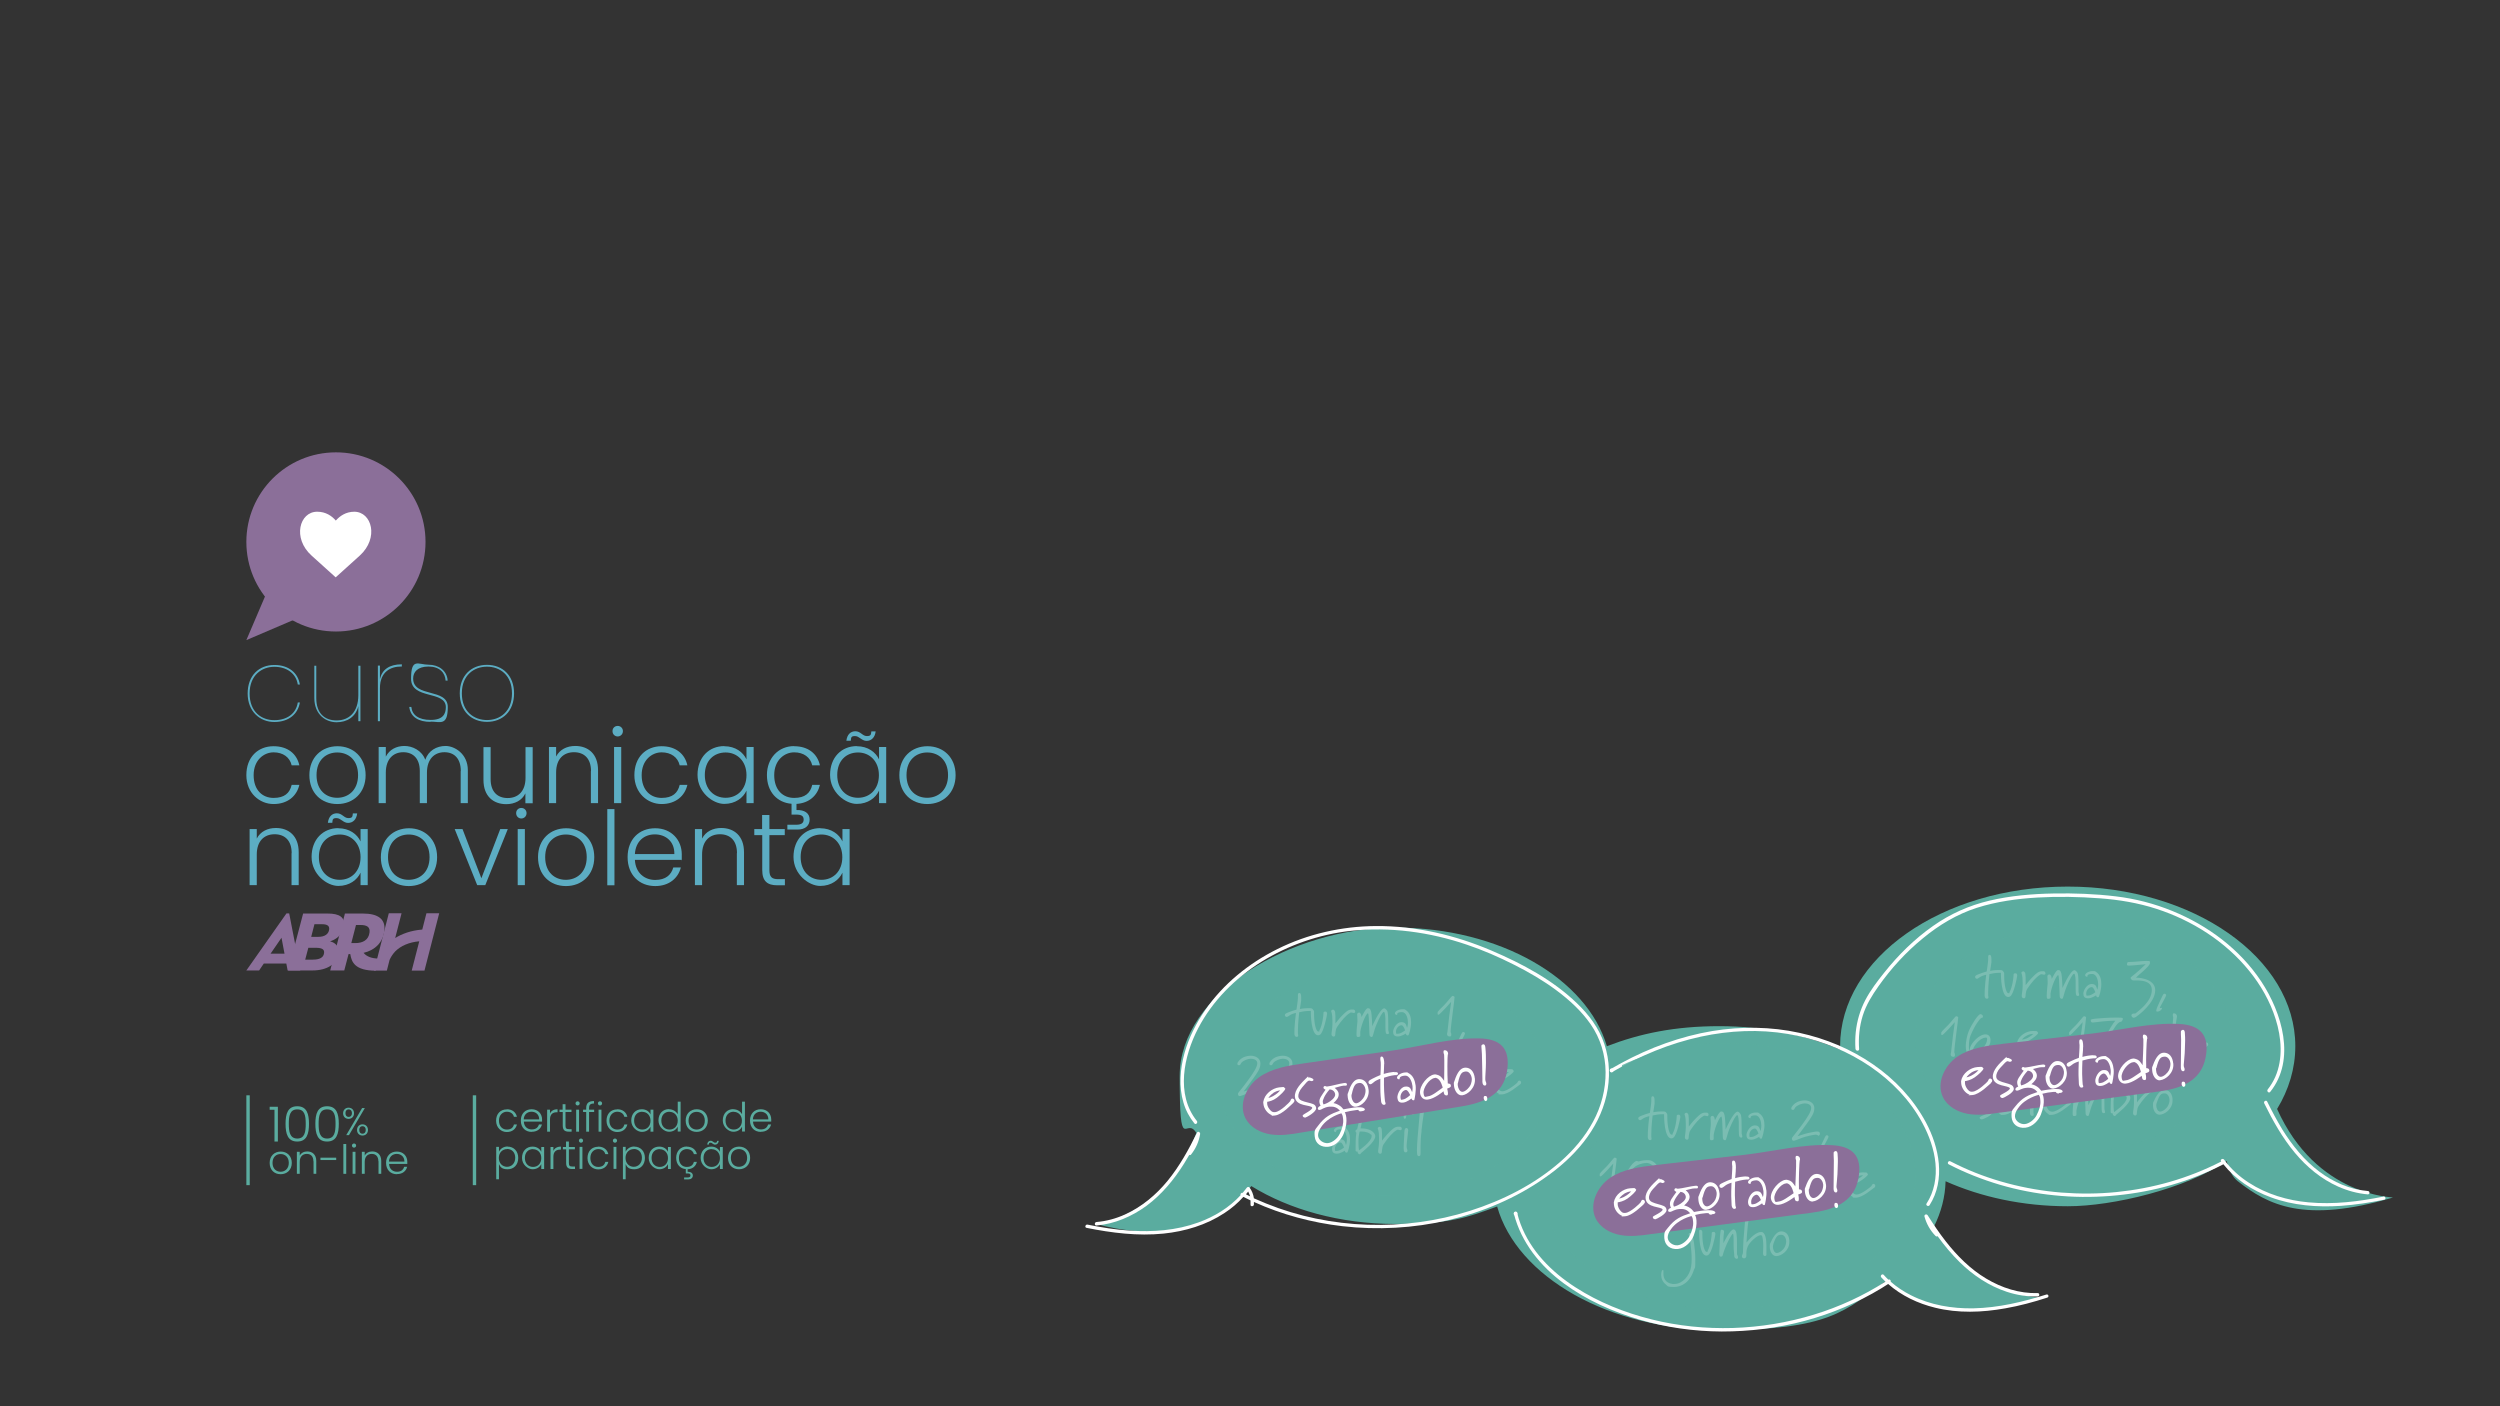 <?xml version="1.0" encoding="UTF-8"?>
<svg id="Layer_1" xmlns="http://www.w3.org/2000/svg" version="1.1" viewBox="0 0 1920 1080">
  <rect x="0" y="0" width="1920" height="1080" fill="#333333" stroke="none"/>
  <!-- Generator: Adobe Illustrator 29.0.1, SVG Export Plug-In . SVG Version: 2.1.0 Build 192)  -->
  <defs>
    <style>
      .st0 {
        fill: #fff;
      }

      .st1 {
        isolation: isolate;
        opacity: .8;
      }

      .st1, .st2 {
        fill: #5aac9f;
      }

      .st3 {
        fill: #5cadc3;
      }

      .st4 {
        fill: #8b6f99;
      }
    </style>
  </defs>
  <g>
    <g>
      <g>
        <path class="st2" d="M210.8,852.3h-3.7v-2.3h6.3v26.7h-2.6v-24.3h0Z"/>
        <path class="st2" d="M228.3,849.6c7.3,0,9,5.8,9,13.5s-1.7,13.6-9,13.6-9-5.9-9-13.6,1.7-13.5,9-13.5ZM228.3,852c-5.7,0-6.5,5.1-6.5,11.1s.8,11.3,6.5,11.3,6.5-5,6.5-11.3-.8-11.1-6.5-11.1Z"/>
        <path class="st2" d="M251.2,849.6c7.3,0,9,5.8,9,13.5s-1.7,13.6-9,13.6-9-5.9-9-13.6,1.7-13.5,9-13.5h0ZM251.2,852c-5.7,0-6.5,5.1-6.5,11.1s.8,11.3,6.5,11.3,6.5-5,6.5-11.3-.8-11.1-6.5-11.1h0Z"/>
      </g>
      <path class="st2" d="M267.7,850.7c2.4,0,4.2,1.7,4.2,4.3s-1.8,4.3-4.2,4.3-4.2-1.7-4.2-4.3,1.8-4.3,4.2-4.3ZM265.3,854.9c0,1.9,1,2.9,2.5,2.9s2.5-1.1,2.5-2.9-1-2.9-2.5-2.9-2.5,1-2.5,2.9ZM278.1,851h2.1l-12.2,20.8h-2.1l12.2-20.8ZM278.4,863.5c2.4,0,4.2,1.7,4.2,4.3s-1.8,4.3-4.2,4.3-4.2-1.7-4.2-4.3,1.8-4.3,4.2-4.3ZM275.9,867.8c0,1.9,1,2.9,2.5,2.9s2.5-1,2.5-2.9-1-2.9-2.5-2.9-2.5,1-2.5,2.9Z"/>
      <g>
        <path class="st2" d="M215.5,901.8c-4.8,0-8.4-3.3-8.4-8.7s3.7-8.7,8.5-8.7,8.5,3.3,8.5,8.7-3.8,8.7-8.5,8.7h-.1ZM215.5,899.9c3.2,0,6.3-2.2,6.3-6.8s-3-6.8-6.3-6.8-6.2,2.2-6.2,6.8,3,6.8,6.2,6.8Z"/>
        <path class="st2" d="M240.7,891.9c0-3.8-2-5.7-5.1-5.7s-5.4,2-5.4,6.1v9.2h-2.2v-16.9h2.2v2.9c1.1-2.1,3.3-3.2,5.8-3.2,3.8,0,6.9,2.4,6.9,7.3v9.9h-2.1v-9.7h0Z"/>
        <path class="st2" d="M246.1,889.1h12.1v1.8h-12.1v-1.8Z"/>
        <path class="st2" d="M263.7,878.6h2.2v22.9h-2.2v-22.9Z"/>
        <path class="st2" d="M270.3,879.8c0-.9.7-1.6,1.6-1.6s1.6.7,1.6,1.6-.7,1.6-1.6,1.6-1.6-.7-1.6-1.6ZM270.8,884.6h2.2v16.9h-2.2v-16.9Z"/>
        <path class="st2" d="M290.6,891.9c0-3.8-2-5.7-5.1-5.7s-5.4,2-5.4,6.1v9.2h-2.2v-16.9h2.2v2.9c1.1-2.1,3.3-3.2,5.8-3.2,3.8,0,6.9,2.4,6.9,7.3v9.9h-2.1v-9.7h0Z"/>
        <path class="st2" d="M304.8,901.8c-4.8,0-8.3-3.3-8.3-8.7s3.4-8.7,8.3-8.7,8,3.5,8,7.8,0,1.1,0,1.7h-14c.2,4,2.9,6,6.1,6s4.8-1.5,5.5-3.8h2.3c-.8,3.2-3.5,5.6-7.7,5.6h-.2,0ZM298.7,892.1h11.9c0-3.9-2.8-5.9-5.9-5.9s-5.8,2-6,5.9Z"/>
      </g>
    </g>
    <rect class="st2" x="189.2" y="841.2" width="2.6" height="69"/>
    <rect class="st2" x="363.1" y="841.2" width="2.6" height="69"/>
    <g>
      <g>
        <path class="st2" d="M389.2,851.9c4.2,0,7,2.3,7.8,5.8h-2.3c-.6-2.4-2.6-3.9-5.5-3.9s-6,2.3-6,6.8,2.7,6.9,6,6.9,4.9-1.5,5.5-3.9h2.3c-.8,3.4-3.5,5.8-7.8,5.8s-8.2-3.3-8.2-8.7,3.4-8.7,8.2-8.7h0Z"/>
        <path class="st2" d="M408.3,869.3c-4.8,0-8.3-3.3-8.3-8.7s3.4-8.7,8.3-8.7,8,3.5,8,7.8,0,1.1,0,1.7h-14c.2,4,2.9,6,6.1,6s4.8-1.5,5.5-3.8h2.3c-.8,3.2-3.5,5.6-7.7,5.6h-.2,0ZM402.2,859.7h11.9c0-3.9-2.8-5.9-5.9-5.9s-5.8,2-6,5.9Z"/>
        <path class="st2" d="M422.4,869.1h-2.2v-16.9h2.2v3c.9-2.1,2.9-3.3,5.8-3.3v2.3h-.6c-2.8,0-5.2,1.3-5.2,5.5v9.5h0Z"/>
        <path class="st2" d="M432.1,854h-2.4v-1.8h2.4v-4.2h2.2v4.2h4.6v1.8h-4.6v10.5c0,2.1.7,2.7,2.7,2.7h2v1.9h-2.3c-2.9,0-4.5-1.2-4.5-4.6v-10.5h-.1Z"/>
        <path class="st2" d="M442,847.4c0-.9.7-1.6,1.6-1.6s1.6.7,1.6,1.6-.7,1.6-1.6,1.6-1.6-.7-1.6-1.6ZM442.5,852.2h2.2v16.9h-2.2v-16.9Z"/>
        <path class="st2" d="M450.2,854h-2.4v-1.8h2.4v-1.2c0-3.6,1.7-5.4,6-5.4v1.9c-2.9,0-3.8,1.1-3.8,3.5v1.2h3.9v1.8h-3.9v15.1h-2.2v-15.1Z"/>
        <path class="st2" d="M459.2,847.4c0-.9.7-1.6,1.6-1.6s1.6.7,1.6,1.6-.7,1.6-1.6,1.6-1.6-.7-1.6-1.6ZM459.7,852.2h2.2v16.9h-2.2v-16.9Z"/>
        <path class="st2" d="M474,851.9c4.2,0,7,2.3,7.8,5.8h-2.3c-.6-2.4-2.6-3.9-5.5-3.9s-6,2.3-6,6.8,2.7,6.9,6,6.9,4.9-1.5,5.5-3.9h2.3c-.8,3.4-3.5,5.8-7.8,5.8s-8.2-3.3-8.2-8.7,3.4-8.7,8.2-8.7h0Z"/>
        <path class="st2" d="M492.9,851.9c3.4,0,5.7,1.8,6.7,4v-3.7h2.2v16.9h-2.2v-3.8c-1,2.2-3.3,4-6.7,4s-8.1-3.4-8.1-8.7,3.4-8.7,8.1-8.7ZM493.3,853.8c-3.6,0-6.3,2.5-6.3,6.8s2.7,6.9,6.3,6.9,6.3-2.6,6.3-6.8-2.8-6.8-6.3-6.8h0Z"/>
        <path class="st2" d="M513.8,851.9c3,0,5.6,1.7,6.7,3.9v-9.7h2.2v22.9h-2.2v-3.8c-1,2.2-3.3,4-6.7,4s-8.1-3.4-8.1-8.7,3.4-8.7,8.1-8.7h0ZM514.2,853.8c-3.6,0-6.3,2.5-6.3,6.8s2.7,6.9,6.3,6.9,6.3-2.6,6.3-6.8-2.8-6.8-6.3-6.8h0Z"/>
        <path class="st2" d="M535,869.3c-4.8,0-8.4-3.3-8.4-8.7s3.7-8.7,8.5-8.7,8.5,3.3,8.5,8.7-3.8,8.7-8.5,8.7h0ZM535,867.5c3.2,0,6.3-2.2,6.3-6.8s-3-6.8-6.3-6.8-6.2,2.2-6.2,6.8,3,6.8,6.2,6.8Z"/>
        <path class="st2" d="M563.2,851.9c3,0,5.6,1.7,6.7,3.9v-9.7h2.2v22.9h-2.2v-3.8c-1,2.2-3.3,4-6.7,4s-8.1-3.4-8.1-8.7,3.4-8.7,8.1-8.7h0ZM563.5,853.8c-3.6,0-6.3,2.5-6.3,6.8s2.7,6.9,6.3,6.9,6.3-2.6,6.3-6.8-2.8-6.8-6.3-6.8h0Z"/>
        <path class="st2" d="M584.3,869.3c-4.8,0-8.3-3.3-8.3-8.7s3.4-8.7,8.3-8.7,8,3.5,8,7.8,0,1.1,0,1.7h-14c.2,4,2.9,6,6.1,6s4.8-1.5,5.5-3.8h2.3c-.8,3.2-3.5,5.6-7.7,5.6h-.2,0ZM578.2,859.7h11.9c0-3.9-2.8-5.9-5.9-5.9s-5.8,2-6,5.9Z"/>
      </g>
      <g>
        <path class="st2" d="M389.9,880.6c4.6,0,8.1,3.4,8.1,8.7s-3.4,8.7-8.1,8.7-5.7-1.9-6.7-4v11.7h-2.1v-24.9h2.1v3.7c1-2.1,3.3-4,6.7-4h0ZM389.4,882.5c-3.4,0-6.3,2.6-6.3,6.8s2.9,6.8,6.3,6.8,6.3-2.6,6.3-6.9-2.7-6.8-6.3-6.8h0Z"/>
        <path class="st2" d="M409,880.6c3.4,0,5.7,1.8,6.7,4v-3.7h2.2v16.9h-2.2v-3.8c-1,2.2-3.3,4-6.7,4s-8.1-3.4-8.1-8.7,3.4-8.7,8.1-8.7ZM409.4,882.5c-3.6,0-6.3,2.5-6.3,6.8s2.7,6.9,6.3,6.9,6.3-2.6,6.3-6.8-2.8-6.8-6.3-6.8h0Z"/>
        <path class="st2" d="M425,897.8h-2.2v-16.9h2.2v3c.9-2.1,2.9-3.3,5.8-3.3v2.3h-.6c-2.8,0-5.2,1.3-5.2,5.5v9.5h0Z"/>
        <path class="st2" d="M434.7,882.7h-2.4v-1.8h2.4v-4.2h2.2v4.2h4.6v1.8h-4.6v10.5c0,2.1.7,2.7,2.7,2.7h2v1.9h-2.3c-2.9,0-4.5-1.2-4.5-4.6v-10.5h-.1Z"/>
        <path class="st2" d="M444.6,876c0-.9.7-1.6,1.6-1.6s1.6.7,1.6,1.6-.7,1.6-1.6,1.6-1.6-.7-1.6-1.6ZM445.1,880.8h2.2v16.9h-2.2v-16.9Z"/>
        <path class="st2" d="M459.4,880.6c4.2,0,7,2.3,7.8,5.8h-2.3c-.6-2.4-2.6-3.9-5.5-3.9s-6,2.3-6,6.8,2.7,6.9,6,6.9,4.9-1.5,5.5-3.9h2.3c-.8,3.4-3.5,5.8-7.8,5.8s-8.2-3.3-8.2-8.7,3.4-8.7,8.2-8.7h0Z"/>
        <path class="st2" d="M470.7,876c0-.9.7-1.6,1.6-1.6s1.6.7,1.6,1.6-.7,1.6-1.6,1.6-1.6-.7-1.6-1.6ZM471.2,880.8h2.2v16.9h-2.2v-16.9Z"/>
        <path class="st2" d="M487.2,880.6c4.6,0,8.1,3.4,8.1,8.7s-3.4,8.7-8.1,8.7-5.7-1.9-6.7-4v11.7h-2.1v-24.9h2.1v3.7c1-2.1,3.3-4,6.7-4h0ZM486.7,882.5c-3.4,0-6.3,2.6-6.3,6.8s2.9,6.8,6.3,6.8,6.3-2.6,6.3-6.9-2.7-6.8-6.3-6.8h0Z"/>
        <path class="st2" d="M506.3,880.6c3.4,0,5.7,1.8,6.7,4v-3.7h2.2v16.9h-2.2v-3.8c-1,2.2-3.3,4-6.7,4s-8.1-3.4-8.1-8.7,3.4-8.7,8.1-8.7ZM506.7,882.5c-3.6,0-6.3,2.5-6.3,6.8s2.7,6.9,6.3,6.9,6.3-2.6,6.3-6.8-2.8-6.8-6.3-6.8h0Z"/>
        <path class="st2" d="M527.4,880.6c4.2,0,7,2.3,7.8,5.8h-2.3c-.6-2.4-2.6-3.9-5.5-3.9s-6,2.3-6,6.8,2.7,6.9,6,6.9,4.9-1.5,5.5-3.9h2.3c-.7,3.2-3.2,5.5-7.1,5.7v1.9c2.4,0,4,1,4,2.9s-1.5,3-3.6,3h-3.1v-1.5h2.7c1.5,0,2.2-.5,2.2-1.6s-.7-1.5-2.2-1.5h-1.4v-3.3c-4.3-.4-7.4-3.6-7.4-8.7s3.4-8.7,8.2-8.7h-.1Z"/>
        <path class="st2" d="M546.2,880.6c3.4,0,5.7,1.8,6.7,4v-3.7h2.2v16.9h-2.2v-3.8c-1,2.2-3.3,4-6.7,4s-8.1-3.4-8.1-8.7,3.4-8.7,8.1-8.7ZM546.6,882.5c-3.6,0-6.3,2.5-6.3,6.8s2.7,6.9,6.3,6.9,6.3-2.6,6.3-6.8-2.8-6.8-6.3-6.8h0ZM545.8,876.1c1.6,0,2.1,1.5,3.5,1.5s1.2-.5,1.4-1.4h1.3c-.2,1.8-1.3,2.9-2.8,2.9s-2.2-1.5-3.5-1.5-1.2.4-1.3,1.4h-1.3c.2-1.9,1.3-2.9,2.7-2.9h0Z"/>
        <path class="st2" d="M567.5,898c-4.8,0-8.4-3.3-8.4-8.7s3.7-8.7,8.5-8.7,8.5,3.3,8.5,8.7-3.8,8.7-8.5,8.7h0ZM567.5,896.1c3.2,0,6.3-2.2,6.3-6.8s-3-6.8-6.3-6.8-6.2,2.2-6.2,6.8,3,6.8,6.2,6.8Z"/>
      </g>
    </g>
  </g>
  <path class="st2" d="M1748.8,851.7c9-14.8,14-31.1,14-48.2,0-67.7-78.2-122.6-174.8-122.6s-174.8,54.9-174.8,122.6v2.6c-26.9-11.4-58.7-18-92.8-18s-60.9,5.6-86.3,15.4c-15.3-52-82.2-91.1-162.4-91.1s-165.7,51-165.7,113.8,4.6,30.4,12.8,43.9c-23.7,64.4-76.9,69.9-76.9,69.9,77.9,21.3,113.7-21.9,119.1-29.1,29.3,18.1,68.1,29.1,110.7,29.1s54.8-4.9,78.1-13.4c15.2,54,85.8,94.9,170.7,94.9s96.5-14.7,128.3-38c.4.4.9.8,1.4,1.2,23.3,17.5,50.9,31.2,118.6,12,0,0-52.4-.2-83.5-54.7,5.5-11,8.6-22.7,8.9-34.8,27.1,12.1,59.3,19.2,93.9,19.2s90.5-13.3,122-34.8c1.6,6.8,4.4,12.3,8.4,15.5,23.4,18.4,51.2,32.8,119.3,12.6,0-.4-58.7-.6-89-68h0Z"/>
  <path class="st0" d="M1164,933.5c1.9,0,1.9-3,0-3s-2,3,0,3h0Z"/>
  <path class="st0" d="M1237.7,823.6c1.9,0,1.9-3,0-3s-1.9,3,0,3h0Z"/>
  <g>
    <path class="st0" d="M842,941.2c14-1.2,27.3-6.9,38.6-15.2,11.7-8.7,21.1-20.1,28.8-32.4,1.4-2.2,2.7-4.5,4-6.7.4.3,1,.3,1.4-.3,3.6-4.6,6-9.9,6.9-15.7.2-1.3-1.7-2.5-2.4-1-6.4,13-13.5,25.9-22.7,37.1-8.8,10.7-19.7,19.8-32.3,25.6-7,3.2-14.6,5.3-22.2,5.9-1.7.2-1.7,2.8,0,2.7h0Z"/>
    <path class="st0" d="M1233.8,841.2c2.9-13,2.6-26.8-1.7-39.5-4.1-12.1-11.8-22.4-20.9-31.1-18.5-17.9-42-30.4-65.4-40.4-28.2-12.1-58.5-19.2-89.2-19-26.2.2-52.1,6-75.6,17.7-21.9,10.9-41.6,26.8-55.5,47-6.9,10-12.5,21.1-15.8,32.9-3.4,12.3-4.5,25.7-.8,38,1.7,5.9,4.6,11.3,8.4,16,1.1,1.3,2.9-.6,1.9-1.9-16.4-20.4-10.1-49.9,1-71.2,11-21.1,28.4-38.4,48.5-51,20.7-12.9,44.4-21.1,68.6-23.8,30-3.3,60.7.9,89.2,10.6,12.5,4.2,24.6,9.5,36.3,15.4,11.4,5.7,22.5,12.2,32.7,19.8,9.8,7.3,19.1,15.8,26.1,25.9,7.5,10.8,11.4,23.6,11.5,36.8s-3.3,26.4-9.6,38c-6.3,11.7-15,21.9-25,30.7-19.9,17.5-44.5,29.9-69.8,37.9s-52,11.5-78.5,10.6c-26.6-.9-53.1-6.3-77.8-16.3-3.2-1.3-6.3-2.6-9.4-4-.4-2.9-1.5-5.7-3.2-8.1-.6-.9-1.7-.8-2.3,0-1,1.3-2,2.6-3.1,3.9-1.1-.3-2.1.9-1.6,1.8-8.8,9.6-20.3,16.6-32.6,21-16.8,6.1-34.8,7.4-52.5,6.2-10.9-.7-21.7-2.4-32.5-4.6-1.6-.3-2.4,2.2-.7,2.5,19.4,3.9,39.3,6.4,59.1,4.4,16.5-1.7,32.9-6.6,46.8-15.8,5.4-3.5,10.3-7.7,14.5-12.4,1.8.9,3.7,1.8,5.5,2.7v3.2c-.2,1.7,2.4,1.7,2.6,0v-2c21.5,9.7,44.5,15.9,67.9,18.6,27.1,3.1,54.8,1.6,81.4-4.6,26.4-6.2,52-16.9,74.2-32.6,22.1-15.3,41.3-36.6,47.3-63.3h0ZM956.9,917.2c.6-.7,1.2-1.4,1.7-2.1.6,1.2,1.1,2.4,1.5,3.7-1.1-.5-2.2-1-3.2-1.6h0Z"/>
    <path class="st0" d="M1741.2,846c-.7-1.5-3-.2-2.3,1.3,6.6,13.4,14,26.6,23.6,38.1,9.1,10.9,20.2,20.1,33.2,25.9,7.2,3.2,14.9,5.3,22.8,6,1.7,0,1.7-2.5,0-2.6-13.7-1.1-26.5-6.8-37.4-15-11.5-8.6-20.6-20-28.2-32.1-4.2-7-8.1-14.2-11.7-21.6h0Z"/>
    <path class="st0" d="M1830.4,919c-18.9,3.8-38.2,6.2-57.5,4.4-16.1-1.5-32.1-6.2-45.8-15.1-7.3-4.7-13.9-10.7-19-17.7-1-1.3-3.3,0-2.3,1.3,0,0,0,.2.2.2h-.2c-12.5,6.4-25.6,11.6-39.1,15.5s-27.3,6.5-41.2,7.9c-14,1.4-28.1,1.5-42.2.4-14-1.1-27.9-3.5-41.5-7.1-13.5-3.6-26.7-8.4-39.3-14.6-1.5-.7-3.1-1.5-4.6-2.3s-2.8,1.5-1.3,2.3c12.6,6.5,25.8,11.7,39.3,15.7,13.6,4,27.7,6.7,41.8,8.1,14.2,1.5,28.5,1.6,42.8.5,14.1-1.1,28.2-3.4,41.9-7,13.7-3.6,27.1-8.5,39.9-14.7l4.8-2.4c.2,0,.3-.2.4-.3,9.4,11.8,22.3,20.2,36.4,25.4,17.2,6.4,35.8,7.8,53.9,6.6,11.1-.8,22.2-2.5,33.2-4.7,1.8-.3,1.1-2.8-.6-2.5h0Z"/>
    <path class="st0" d="M1478,934.3c1.5,5.6,4.4,10.7,8.5,14.9.5.5,1.1.5,1.6.2,5.1,7.1,10.7,13.8,16.9,19.9,10.3,10.1,22.5,18.3,36.2,22.8,7.6,2.5,15.6,3.8,23.7,3.6,1.7,0,1.7-2.7,0-2.6-14,.4-27.6-4-39.6-11.2-12.2-7.3-22.3-17.5-31-28.6-5-6.4-9.5-13.1-13.8-19.9-.9-1.4-2.9-.6-2.5.9h0Z"/>
    <path class="st0" d="M1571.6,994.2c-18.1,5.7-36.9,10.2-56,10.6-16.4.3-33.1-2.5-47.9-10-5.6-2.8-10.9-6.3-15.6-10.4.3-1-.7-2.2-1.8-1.6-1.3-1.2-2.5-2.4-3.6-3.7-1.1-1.2-3,.6-1.9,1.9,1,1.1,2.1,2.2,3.2,3.3-17,10.9-35.5,19.4-54.8,25.3-20.2,6.2-41.2,9.6-62.3,10.3-21,.6-42.1-1.5-62.5-6.6-20.5-5.1-40.6-13.1-58.4-24.6-18.4-11.8-34.6-28.1-42.3-48.9-1-2.7-1.8-5.4-2.5-8.2-.4-1.6-2.9-.9-2.5.7,5.7,22.1,20.3,40.1,38.4,53.4,17.3,12.8,37.5,21.7,58.1,27.8,20.5,6,41.8,9,63.1,9.1,21.5,0,43-2.6,63.8-8.2,20.6-5.5,40.5-13.9,58.8-25,1.8-1.1,3.5-2.2,5.2-3.3,10.2,9,22.9,15,36,18.2,17.7,4.4,36.2,3.7,54,.5,10.9-1.9,21.6-4.8,32.1-8.2,1.7-.4,1.1-2.9-.6-2.4h0Z"/>
    <path class="st0" d="M1238.4,823.2c21.1-12.4,44-21.9,68-27.1,21.9-4.7,44.6-5.8,66.8-2,20,3.4,39.4,10.3,56.8,20.9,16.9,10.3,31.9,24,42.5,40.8,11.2,17.7,19,40.9,10.8,61.4-1,2.5-2.2,4.8-3.7,7.1-.9,1.4,1.4,2.7,2.3,1.3,12.4-19.4,7.5-44.4-2.8-63.6-9.6-17.9-23.8-33-40.5-44.5-17-11.8-36.5-19.9-56.7-24.3-21.9-4.8-44.5-5-66.7-1.4-24.5,4.1-48.2,12.8-70,24.6-2.7,1.5-5.5,3-8.2,4.6-1.4.8,0,3.1,1.4,2.2h0Z"/>
    <path class="st0" d="M1427.8,805.7c-.6-8.7.2-17.4,2.8-25.7,2.6-8.3,7.1-15.5,12.1-22.6,9.7-13.7,21.1-26.2,34.1-36.8,12.3-10.2,26.2-18.5,41.4-23.4,15.1-4.8,31-7,46.7-7.9,15.9-.9,31.8-.6,47.7.6,14.9,1.1,29.4,3.5,43.6,8.1,27.4,8.9,52.8,25,71,47.4,9,11,16.3,23.8,20.5,37.3,4.5,14.2,5.8,30.5-.3,44.4-1.5,3.4-3.5,6.7-5.8,9.6-1,1.3.8,3.2,1.9,1.9,20-24.9,9-60.9-6.9-84.9-16.3-24.6-40.9-42.9-68.1-54-13.9-5.7-28.6-9.5-43.6-11.3-15.8-1.9-31.9-2.5-47.8-2.2-16.5.3-33.1,1.7-49.2,5.5-15.7,3.7-30.2,10.2-43.4,19.5-14.2,10-26.7,22.3-37.5,35.9-5.2,6.5-10.4,13.3-14.3,20.7-4.1,7.8-6.6,16.3-7.5,25-.4,4.2-.5,8.5-.2,12.7.3,1.9,2.9,1.9,2.8.2h0Z"/>
  </g>
  <g>
    <path class="st0" d="M1007.1,776.4h-1.6c-2.9,0-6.1.6-7.7,1,0,.6-1,8-1,14.1v2.3c0,.2.2.8.2,1.4s-.2,1.1-1.1,1.1h-.2c-1.4,0-1.6-1.8-1.6-2.5,0-2.1,0-4.9.5-9.7.3-3.3.5-4.2.7-6.2,0,0-2.3.5-3.9,1.3-.8.4-2.4,1.8-3.2,1.8s-1.4-.7-1.4-1.3v-.3c.2-.7.3-1,2.9-2,2.6-1,3.2-1.2,6-2,0,0,1.1-7.3,1.1-8.9v-2.1c0-1,.2-1.8,1.1-1.8s1.4.9,1.4,3.3v2.5c-.3,2.8-.6,3.5-1,6.5,0,0,2.8-.6,6.1-.6h1.2c1,0,2.6,0,2.7,1.3.2.8-.4.9-1,.9h-.2Z"/>
    <path class="st0" d="M1013.7,794.7c-.5.2-1,.4-1.4.4-5.5,0-5.6-16.6-5.6-18.3s.4-1.5.9-1.5h.2c1,0,1.4,1.2,1.4,1.8v1.8c0,7.4,1.6,13.3,3.2,13.3s.6-.2.9-.8c2.3-4.1,3.1-11.6,3.1-12.8s0-1.7,1.5-1.7,1.3,1.8,1.3,1.8c0,1-2.8,14.7-5.5,16h0Z"/>
    <path class="st0" d="M1039.7,778c-.6,0-1.1-.4-1.8-.4s-.7,0-1.2.4c-2.9,1.7-6.4,5.6-9.8,10.7-1.7,2.6-1.1,6.1-1.7,6.9-.3.4-.6.5-1,.5s-.9-.2-1.2-.6c-.3-.3-.4-.7-.4-1.3,0-1.4.6-3.7.7-7.3v-3.1c0-5.8-1-6.8-1-7.3s.9-1.1,1.4-1.1.6,0,1,.5c.7.6.8,1.7.9,4.5v5.6s3.2-4.3,6.1-7c1.7-1.6,3.6-3.7,6.4-3.7s1.3,0,2.1.4c.3,0,.6.6.6,1.2.2.5-.5,1.1-1.2,1.1h0Z"/>
    <path class="st0" d="M1065.5,794.2c-.4,0-.8-.2-1-.6-.4-.7-.5-2.8-.5-4.9v-6.4c0-.2-.2-5.2-1.2-5.2s-3.5,4.4-5.7,9.8c-2.6,6.3-2.4,9.5-3.6,9.5h-.2c-1.9-.5-1.5-1.4-1.7-6.3-.2-6.8-.4-11.5-1-11.9h0c-1.3,0-4.9,7.8-5.9,14.1v3.2c0,.6-.9.9-1.5.9s-1,0-1.2-.5c-.2-.3-.2-1-.2-1.9,0-3,.6-8.2.7-9.3v-1.8c0-1.6-.2-2.9-.2-3.7s.5-1.5,1.4-1.5.6,0,.9.4c.6.6.8.9,1.1,3,0,0,3.1-6.8,4.8-6.8s1.8.9,2.2,1.7c.5.7.9,4.3,1.2,12.1,0,0,5.7-13.2,9.1-13.7,1,0,2.5,1.7,2.7,2.8.4,1.5.5,6.6.5,10.2v3.7c0,.6.5,1.6.5,2.3s-.6.8-1.3.8h0Z"/>
    <path class="st0" d="M1081.7,795s-.3.2-.6.2-.7,0-1-.4c-.3-.3-.4-1.1-.4-1.1,0,0-3.3,2.3-6.1,2.3s-3.7-1.4-3.7-3.7,2.7-7.3,6.3-7.3,3.7,2.3,4.4,4.4c0,0,.7-1.7.7-4.2s-1-7.9-4.6-7.9-3.7,1.2-3.7,1.9,0,.2-.4.2-1.3-.3-1.3-1.2c0-1.6,3-3.1,5.7-3.1s1.8.2,2.6.6c3.2,2,4.1,5.7,4.1,9.3,0,5.1-1.8,9.9-2,10ZM1076.4,787.4c-2.3,0-4.3,2.5-4.3,4.8s.4,1.7,1.6,1.7c2.3,0,5.4-2.6,5.4-2.6,0,0-1.2-3.9-2.7-3.9Z"/>
    <path class="st0" d="M1114.1,792.3c0,.8.5.9.5,2.3s-.6,1.4-1.3,1.4c-1.3,0-1.9-.7-2-1.9,0-.8.3-1,.3-1.4,0-.6.7-6.6,1.5-13.1.5-3.7,1.2-8.7,1.4-10.2,0,0-8.7,9.9-9.7,9.9s-.7-.7-.7-1.5,0-.6.2-.8c.8-1.2,3.1-3.4,5.1-5.4s5.4-6.6,6-6.7h.2c.6,0,1.4.3,1.5.9,0,2-3,22.4-3,26.5Z"/>
    <path class="st0" d="M1120.3,803.1v.3s0,.2.2.2.6-.2.9-.2.5,0,.5.4c0,.8-1.5,2.5-3.7,2.5h-.2c-.3,0-.5-.3-.5-.7,0-1.2,1.3-4,2.6-6.8,2-4.1,2.6-6.1,3.5-6.2h.3c.6,0,1.1.4,1.2,1.1,0,1.1-4.6,8.7-4.8,9.4Z"/>
    <path class="st0" d="M970.9,837.6c-.6,0-1.1-.4-1.5-.5h-.2c-1.4,0-7.7,1.3-10.5,2.4-3.9,1.5-5.8,2.3-6.7,2.3s-1.2-.9-1.2-1.6,0-.3,0-.5c.2-.6,3.1-3.8,7.5-9.8,4.5-6.1,7.3-10.6,7.3-13.3s-2.9-3.5-5-3.5-5.9,1.4-7.3,3.2c-.6.8-.7,1.8-1.6,1.8s-1.4-.3-1.4-1.1c0-1.4,2.2-3.8,4.5-4.9,1.7-.8,3.8-1.3,5.9-1.3,3.4,0,7.3,1.9,7.3,5.9s-2.1,6.8-5.8,12c-4,5.6-4.4,5.8-7.1,9.6,0,0,3.9-1.3,5.7-1.8,2.3-.7,8-1.8,8.6-1.8h1.1c.5,0,1.3.2,1.6.8,0,.2.2.6.2.9,0,.6-.6,1.3-1.5,1.3h.1Z"/>
    <path class="st0" d="M995.5,837.6c-.6,0-1.1-.4-1.5-.5h-.2c-1.4,0-7.7,1.3-10.5,2.4-3.9,1.5-5.8,2.3-6.7,2.3s-1.2-.9-1.2-1.6,0-.3,0-.5c.2-.6,3.1-3.8,7.5-9.8,4.5-6.1,7.3-10.6,7.3-13.3s-2.9-3.5-5-3.5-5.9,1.4-7.3,3.2c-.6.8-.7,1.8-1.6,1.8s-1.4-.3-1.4-1.1c0-1.4,2.2-3.8,4.5-4.9,1.7-.8,3.8-1.3,5.9-1.3,3.4,0,7.3,1.9,7.3,5.9s-2.1,6.8-5.8,12c-4,5.6-4.4,5.8-7.1,9.6,0,0,3.9-1.3,5.7-1.8,2.3-.7,8-1.8,8.6-1.8h1.1c.5,0,1.3.2,1.6.8,0,.2.2.6.2.9,0,.6-.5,1.3-1.5,1.3h.1Z"/>
    <path class="st0" d="M1037.1,833.1c-1,.6-8.5,7.4-13.7,7.4s-1.4,0-2-.4c-3-1.4-5.1-5-5.1-8.5s0-1.1.2-1.7c1.2-5.2,7.2-8.8,12-8.8s2.9.3,4,1.1c0,0,.2.2.2.3,0,1.2-3.9,4.1-6.6,5.7-2.9,1.8-5.7,2-7,2.1v1.3c0,.8.2,2.4,1.2,4,.8,1.3,1.7,2.5,3.7,2.5,3.7,0,10.8-5.9,11.3-6.5.3-.5.8-1.7,1.6-1.7s1.4.7,1.4,1.5-.4,1.3-1.1,1.7h-.1ZM1024,824.6c-2.4,1.2-3.8,3.1-3.8,3.1,0,0,2.6,0,5.5-1.9,1.2-.7,2-1.2,3.4-2.5-1.7,0-3.4.5-5.1,1.3h0Z"/>
    <path class="st0" d="M1077.4,837.6c-.6,0-1.1-.4-1.5-.5h-.2c-1.4,0-7.7,1.3-10.5,2.4-3.9,1.5-5.8,2.3-6.7,2.3s-1.2-.9-1.2-1.6,0-.3,0-.5c.2-.6,3.1-3.8,7.5-9.8,4.5-6.1,7.3-10.6,7.3-13.3s-2.9-3.5-5-3.5-5.9,1.4-7.3,3.2c-.6.8-.7,1.8-1.6,1.8s-1.4-.3-1.4-1.1c0-1.4,2.2-3.8,4.5-4.9,1.7-.8,3.8-1.3,5.9-1.3,3.4,0,7.3,1.9,7.3,5.9s-2.1,6.8-5.8,12c-4,5.6-4.4,5.8-7.1,9.6,0,0,3.9-1.3,5.7-1.8,2.3-.7,8-1.8,8.6-1.8h1.1c.5,0,1.3.2,1.6.8,0,.2.2.6.2.9,0,.6-.6,1.3-1.5,1.3h0Z"/>
    <path class="st0" d="M1088.2,854.2c-.5.4-1.8,1.7-3,1.7s-.4,0-.6,0c-.7-.4-1.3-1.2-1.3-1.8,0-.9,1-1.4,1.8-1.4h.8c.3,0,.6,0,.8-.3,1.4-1.3,12.3-8.6,12.3-17.8s-13.7-6.9-14.7-7.4-1.6-1.2-1.6-1.9v-.2c.2-.6,4.6-3.3,11.6-10.3,0,0-10.7,1.1-12.8,1.1s-1.5-.8-1.5-1.6.3-.9,1-1.2h.9c3.7,0,9.3-.8,12.8-.8s2.5,0,2.7.6c0,.2.2.5.2.8,0,1.6-2.4,3.8-5.3,6.5-2,1.8-3.7,3.1-5.5,4.9,0,0,14.8,0,14.8,9.7s-13,19.1-13.4,19.5h0Z"/>
    <path class="st0" d="M1144.1,810.9c-.3.9-1.9,13.5-2.2,20.2,0,0,1.7,0,1.9,1.1v.6c0,1.2-1.2,1.2-2.8,1.8,0,0,.3,1.4.3,2.7s-.2,2-1,2c-2.2-.3-1.7-1.8-2.1-3.1,0,0-6.8,4.6-11.6,4.6s-4.9-2.2-4.9-5.1c0-5.5,7.1-11.9,11.3-11.9h.7c3.7.8,4.5,3,5.7,5.1,0,0,1.9-15.4,1.9-17.9v-.4c-.2-.7-.3-1.3-.3-1.8s.2-1.2.8-1.2c1.4,0,2.4,1.1,2.4,2.3s0,.7-.2,1h0ZM1134.4,826.3c-.4-.2-.8-.2-1.2-.2-3.7,0-9,6.1-9,9.8s1.2,2.5,2.8,2.5c2.9,0,7.3-2.9,11-5,0,0-.7-5.8-3.6-7.1h0Z"/>
    <path class="st0" d="M1167,833.1c-1,.6-8.5,7.4-13.7,7.4s-1.4,0-2-.4c-3-1.4-5.1-5-5.1-8.5s0-1.1.2-1.7c1.2-5.2,7.2-8.8,12-8.8s2.9.3,4,1.1c0,0,.2.2.2.3,0,1.2-3.9,4.1-6.6,5.7-2.9,1.8-5.7,2-7,2.1v1.3c0,.8.2,2.4,1.2,4,.8,1.3,1.7,2.5,3.7,2.5,3.7,0,10.8-5.9,11.3-6.5.3-.5.8-1.7,1.6-1.7s1.4.7,1.4,1.5-.5,1.3-1.1,1.7h0ZM1153.8,824.6c-2.4,1.2-3.8,3.1-3.8,3.1,0,0,2.6,0,5.5-1.9,1.2-.7,2-1.2,3.4-2.5-1.7,0-3.4.5-5.1,1.3h0Z"/>
    <path class="st0" d="M1034.8,885s-.3.2-.6.2-.7,0-1-.4c-.3-.3-.4-1.1-.4-1.1,0,0-3.3,2.3-6.1,2.3s-3.7-1.4-3.7-3.7,2.7-7.3,6.3-7.3,3.7,2.3,4.4,4.4c0,0,.7-1.7.7-4.2s-1-7.9-4.6-7.9-3.7,1.2-3.7,1.9,0,.2-.4.2-1.3-.3-1.3-1.2c0-1.6,3-3.1,5.7-3.1s1.8.2,2.6.6c3.2,2,4.1,5.7,4.1,9.3,0,5.1-1.8,9.9-2,10h0ZM1029.5,877.4c-2.3,0-4.3,2.5-4.3,4.8s.4,1.7,1.6,1.7c2.3,0,5.4-2.6,5.4-2.6,0,0-1.2-3.9-2.7-3.9Z"/>
    <path class="st0" d="M1045.5,885.3c-.7.7-.6,1.2-1.2,1.2s-1.6-.6-1.6-1.5v-.5h0c-.3,0-1.3,0-1.6-.7v-2.4c0-2.9,0-7.9.6-11.5,0,0-.6-.2-.7-1.3,0-.5.6-1.1,1.3-1.4,0,0,1.6-5.7,1.6-9.7s-.4-1.5-.4-2.3.3-1.2,1.2-1.2,1.8,1.5,1.8,3.7-.7,4.1-1.6,8.9h.6c1.9,0,8.5.3,10.5,4.9,0,.3.2.7.2,1.1,0,4.5-9.7,11.8-10.6,12.7h-.1ZM1053.1,871.8c-.9-1.8-4.4-2.8-7.4-2.8s-1,0-1.5,0c0,0-.8,3.1-.9,6.2v2.3c0,3.7.4,6,.4,6,0,0,9.7-6.6,9.7-10.8s0-.7-.3-1h0Z"/>
    <path class="st0" d="M1075.5,868c-.6,0-1.1-.4-1.8-.4s-.7,0-1.2.4c-2.9,1.7-6.4,5.6-9.8,10.7-1.7,2.6-1.1,6.1-1.7,6.9-.3.4-.6.5-1,.5s-.9-.2-1.2-.6c-.3-.3-.4-.7-.4-1.3,0-1.4.6-3.7.7-7.3v-3.1c0-5.8-1-6.8-1-7.3s.9-1.1,1.4-1.1.6,0,1,.5c.7.6.8,1.7.9,4.5v5.6s3.2-4.3,6.1-7c1.7-1.6,3.6-3.7,6.4-3.7s1.3,0,2.1.4c.3,0,.6.6.6,1.2s-.6,1.1-1.2,1.1h0Z"/>
    <path class="st0" d="M1081.6,852.9c0,.6-.6,1.4-1.2,2.9-.7,1.7-.4,2.5-.8,3-.2.2-.5.4-.8.4-.7,0-.8-.9-.8-1.6s.2-1.9.8-3.1c1-2,.6-3.1,1.8-3.1s1.2.6,1.2,1.3v.2h-.2ZM1080.3,879.6v.9c0,2.1.6,2.2.6,3s-.3,1.5-1.2,1.5-.7,0-1.1-.4c-.4-.3-.6-1.3-.6-3s.2-5.5.5-10c0-2.5,0-5.2,1.6-5.3.8,0,1.4.7,1.4,1.8s-1.2,9.7-1.2,11.5h0Z"/>
    <path class="st0" d="M1091.8,868.3c-.6,4.3-.8,8.8-.8,12.5v4.7c0,1.6-.2,2.4-1.1,2.4s-.7,0-1.1-.4c-.4-.2-.6-1.7-.6-3.8,0-5.5,1-15.4,1.5-21.1.6-6,.7-10,1.3-10.5.3-.3.6-.6,1-.6s.7.2,1.2.7c.2.3.4.6.4,1.2,0,1.7-.8,5.2-1.9,14.9h0Z"/>
  </g>
  <g>
    <path class="st0" d="M1537.2,747.1h-1.6c-2.9,0-6.1.6-7.7,1,0,.6-1,8-1,14.1v2.3c0,.2.2.8.2,1.4s-.2,1.1-1.1,1.1h-.2c-1.4,0-1.6-1.8-1.6-2.5,0-2.1,0-4.9.5-9.7.3-3.3.5-4.2.7-6.2,0,0-2.3.5-3.9,1.3s-2.4,1.8-3.2,1.8-1.4-.7-1.4-1.3v-.3c.2-.7.3-1,2.9-2s3.2-1.2,6-2c0,0,1.1-7.3,1.1-8.9v-2.1c0-1,.2-1.8,1.1-1.8s1.4.9,1.4,3.3v2.5c-.3,2.8-.6,3.5-1,6.5,0,0,2.8-.6,6.1-.6h1.2c1,0,2.6,0,2.7,1.3,0,.8-.4.9-1,.9h-.2Z"/>
    <path class="st0" d="M1543.7,765.3c-.5.2-1,.4-1.4.4-5.5,0-5.6-16.6-5.6-18.3s.4-1.5.9-1.5h.2c1,0,1.4,1.2,1.4,1.8v1.8c0,7.4,1.6,13.3,3.2,13.3s.6-.2.9-.8c2.3-4.1,3.1-11.6,3.1-12.8s0-1.7,1.5-1.7,1.3,1.8,1.3,1.8c0,1.1-2.7,14.7-5.5,16Z"/>
    <path class="st0" d="M1569.8,748.6c-.6,0-1.1-.4-1.8-.4s-.7,0-1.2.4c-2.9,1.7-6.4,5.6-9.8,10.7-1.7,2.6-1.1,6.1-1.7,6.9-.3.4-.6.5-1,.5s-.9-.2-1.2-.6c-.3-.3-.4-.7-.4-1.3,0-1.4.6-3.7.7-7.3v-3.1c0-5.8-1-6.8-1-7.3s.9-1.1,1.4-1.1.6,0,1,.5c.7.6.8,1.7.9,4.5v5.6s3.2-4.3,6.1-7c1.7-1.6,3.6-3.7,6.4-3.7s1.3,0,2.1.4c.3,0,.6.6.6,1.2.2.6-.5,1.1-1.2,1.1h0Z"/>
    <path class="st0" d="M1595.6,764.9c-.4,0-.8-.2-1-.6-.4-.7-.5-2.8-.5-4.9v-6.4c0-.2-.2-5.2-1.2-5.2s-3.5,4.4-5.7,9.8c-2.6,6.3-2.4,9.5-3.6,9.5h-.2c-1.9-.5-1.5-1.4-1.7-6.3-.2-6.8-.4-11.5-1-11.9h0c-1.3,0-4.9,7.8-5.9,14.1v3.2c0,.6-.9.9-1.5.9s-1,0-1.2-.5c-.2-.3-.2-1-.2-1.9,0-3,.6-8.2.7-9.3v-1.8c0-1.6-.2-2.9-.2-3.7s.5-1.5,1.4-1.5.6,0,.9.4c.6.6.8.9,1.1,3,0,0,3.1-6.8,4.8-6.8s1.8.9,2.2,1.7c.5.7.9,4.3,1.2,12.1,0,0,5.7-13.2,9.1-13.7,1,0,2.5,1.7,2.7,2.8.4,1.5.5,6.6.5,10.2v3.7c0,.6.5,1.6.5,2.3s-.6.8-1.3.8h0Z"/>
    <path class="st0" d="M1611.8,765.7s-.3.2-.6.2-.7,0-1-.4c-.3-.3-.4-1.1-.4-1.1,0,0-3.3,2.3-6.1,2.3s-3.7-1.4-3.7-3.7,2.7-7.3,6.3-7.3,3.7,2.3,4.4,4.4c0,0,.7-1.7.7-4.2s-1-7.9-4.6-7.9-3.7,1.2-3.7,1.9,0,.2-.4.2-1.3-.3-1.3-1.2c0-1.6,3-3.1,5.7-3.1s1.8.2,2.6.6c3.2,2,4.1,5.7,4.1,9.3,0,5.1-1.8,9.8-2,10ZM1606.5,758.1c-2.3,0-4.3,2.5-4.3,4.8s.4,1.7,1.6,1.7c2.3,0,5.4-2.6,5.4-2.6,0,0-1.2-3.9-2.7-3.9Z"/>
    <path class="st0" d="M1641.8,779.9c-.5.4-1.8,1.7-3,1.7s-.4,0-.6,0c-.7-.4-1.3-1.2-1.3-1.8,0-.9,1-1.4,1.8-1.4h.8c.3,0,.6,0,.8-.3,1.4-1.3,12.3-8.6,12.3-17.8s-13.7-6.9-14.7-7.4-1.6-1.2-1.6-1.9v-.2c.2-.6,4.6-3.3,11.6-10.3,0,0-10.7,1.1-12.8,1.1s-1.5-.8-1.5-1.6.3-.9,1-1.2h.9c3.7,0,9.3-.8,12.8-.8s2.5,0,2.7.6c0,.2.2.5.2.8,0,1.6-2.4,3.8-5.3,6.5-2,1.8-3.7,3.1-5.5,4.9,0,0,14.8,0,14.8,9.7s-13,19.1-13.4,19.5h0Z"/>
    <path class="st0" d="M1658.8,773.7v.3s0,.2.2.2.6-.2.9-.2.5,0,.5.4c0,.8-1.5,2.5-3.7,2.5h-.2c-.3,0-.5-.3-.5-.7,0-1.2,1.3-4,2.6-6.8,2-4.1,2.6-6.1,3.5-6.2h.3c.6,0,1.1.4,1.2,1.1,0,1.1-4.6,8.8-4.8,9.4Z"/>
    <path class="st0" d="M1500.9,807.9c0,.8.5.9.5,2.3s-.6,1.4-1.3,1.4c-1.3,0-1.9-.7-2-1.9,0-.8.3-1,.3-1.4,0-.6.7-6.6,1.5-13.1.5-3.7,1.2-8.7,1.4-10.2,0,0-8.7,9.9-9.7,9.9s-.7-.7-.7-1.5,0-.6.2-.8c.8-1.2,3.1-3.4,5.1-5.4s5.4-6.6,6-6.7h.2c.6,0,1.4.3,1.5.9,0,2.1-3,22.5-3,26.5Z"/>
    <path class="st0" d="M1525.4,805.8c-2.7,2.8-6.7,5.8-10.3,5.8s-2-.3-2.9-.8c-1.7-1.2-2.5-4.2-2.5-7.4s1-8.4,2.3-11.5c2.6-6,7.1-12.5,8.7-13h.3c.9,0,1.9.8,1.9,1.7s-.4,1-.9,1.1c-.2,0-.4,0-.6.2-1.2.9-4.9,5.7-8.1,13.6-.7,1.7-1.2,4.9-1.2,8s.2,2.9.5,3.7c0-.5,0-3.7,3.3-7.4,3.1-3.6,6.4-5.4,8.9-5.4s3.9,1.7,3.9,4.4-.9,4.6-3.3,7h0ZM1524.7,796.9c-1.4,0-4.3,1.3-7,4.7-1.5,1.8-2.8,4.4-2.8,6s0,1.3,1.1,1.3,4.8-2,7-4.3c1.7-1.6,3.1-4.4,3.1-6.2s-.3-1.5-1.4-1.5h0Z"/>
    <path class="st0" d="M1569.7,803.8c-1,.6-8.5,7.4-13.7,7.4s-1.4,0-2-.4c-3-1.4-5.1-5-5.1-8.5s0-1.1.2-1.7c1.2-5.2,7.2-8.8,12-8.8s2.9.3,4,1.1c0,0,.2.2.2.3,0,1.2-3.9,4.1-6.6,5.7-2.9,1.8-5.7,2-7,2.1v1.3c0,.8.2,2.4,1.2,4,.8,1.3,1.7,2.5,3.7,2.5,3.7,0,10.8-5.9,11.3-6.5.3-.5.8-1.7,1.6-1.7s1.4.7,1.4,1.5-.5,1.3-1.1,1.7h0ZM1556.6,795.3c-2.4,1.2-3.8,3.1-3.8,3.1,0,0,2.6,0,5.5-1.9,1.2-.7,2-1.2,3.4-2.5-1.7,0-3.4.4-5.1,1.3h0Z"/>
    <path class="st0" d="M1599.1,807.9c0,.8.5.9.5,2.3s-.6,1.4-1.3,1.4c-1.3,0-1.9-.7-2-1.9,0-.8.3-1,.3-1.4,0-.6.7-6.6,1.5-13.1.5-3.7,1.2-8.7,1.4-10.2,0,0-8.7,9.9-9.7,9.9s-.7-.7-.7-1.5,0-.6.2-.8c.8-1.2,3.1-3.4,5.1-5.4s5.4-6.6,6-6.7h.2c.6,0,1.4.3,1.5.9,0,2.1-3,22.5-3,26.5Z"/>
    <path class="st0" d="M1629.6,784.4c-.8.7-2.2-.6-5.7,5-1.5,2.4-1.1,1.3-2.4,4.1,0,0,3.4-.3,5.5-.3s1.3,0,1.4,0c.5.4.7.8.7,1.2s-.4.8-1.2.8h-3.3c-1.9,0-2.2,0-4,.3,0,0-1.2,2.9-2.7,8.5-1,3.9-1.2,5.8-1.2,6.8v1.7c0,.5-.3,1.2-1.2,1.2h-.2c-.8,0-1.4-1.1-1.4-1.7s0-2.4,1.5-8.6c1.2-5.5,1.4-5.4,2.3-7.9,0,0-2,.5-3.1.5s-1.4-.4-1.4-1.1.2-.6.6-.9c.9-.5,1.7-.5,4.9-.7,0,0,.7-1.6,2.2-4.1,1.9-3.1,2.7-4.2,3.7-5.3,0,0-4.1,0-9.3.5-4.7.4-6.9.9-8,.9s-1.6-.6-1.6-1.6,0-.6.3-.7c.8-.5,4.7-.9,10.1-1.2,3.3-.2,6.8-.3,9.4-.3s4.4,0,4.8.5v.6c0,.7-.2,1.1-.9,1.7h.2,0Z"/>
    <path class="st0" d="M1671.8,781.5c-.3.9-1.9,13.5-2.2,20.2,0,0,1.7,0,1.9,1.1v.6c0,1.2-1.2,1.2-2.8,1.8,0,0,.3,1.4.3,2.7s-.2,2-1,2c-2.2-.3-1.7-1.8-2.1-3.1,0,0-6.8,4.6-11.6,4.6s-4.9-2.2-4.9-5.1c0-5.5,7.1-11.9,11.3-11.9h.7c3.7.8,4.5,3,5.7,5.1,0,0,1.9-15.4,1.9-17.9v-.4c-.2-.7-.3-1.3-.3-1.8s.2-1.2.8-1.2c1.4,0,2.4,1.1,2.4,2.3s0,.8-.2,1h0ZM1662.1,797c-.4-.2-.8-.2-1.2-.2-3.7,0-9,6.1-9,9.8s1.2,2.5,2.8,2.5c2.9,0,7.3-2.9,11-5,0,0-.7-5.8-3.6-7.1h0Z"/>
    <path class="st0" d="M1694.7,803.8c-1,.6-8.5,7.4-13.7,7.4s-1.4,0-2-.4c-3-1.4-5.1-5-5.1-8.5s0-1.1.2-1.7c1.2-5.2,7.2-8.8,12-8.8s2.9.3,4,1.1c0,0,.2.2.2.3,0,1.2-3.9,4.1-6.6,5.7-2.9,1.8-5.7,2-7,2.1v1.3c0,.8.2,2.4,1.2,4,.8,1.3,1.7,2.5,3.7,2.5,3.7,0,10.8-5.9,11.3-6.5.3-.5.8-1.7,1.6-1.7s1.4.7,1.4,1.5-.5,1.3-1.1,1.7h0ZM1681.5,795.3c-2.4,1.2-3.8,3.1-3.8,3.1,0,0,2.6,0,5.5-1.9,1.2-.7,2-1.2,3.4-2.5-1.7,0-3.4.4-5.1,1.3h0Z"/>
    <path class="st0" d="M1529.5,834.9c-.9,0-1.4-.6-1.8-.6-1.6,0-2.1,1-5.7,4.3-2.1,1.8-3.2,4.5-3.2,6,0,2.7,3.1,3.6,6.1,4.8,2.8,1.1,5.5,1.6,5.5,4.4s-7.6,5.9-8.3,5.9c-1,0-1.7-.6-1.7-1.2s0-.5.3-.7c.3-.5,7-2.7,7-4.4-.6-2.3-11.3-1.8-11.3-8.7s5.8-9.4,8.9-12c.6-.5,1.3-.6,1.9-.6s.8,0,1.1.2c.6.3,2.2,1.1,2.3,1.7v.2c-.2.3-.4.7-1.1.7h0Z"/>
    <path class="st0" d="M1552.3,848.8c-1,.6-8.5,7.4-13.7,7.4s-1.4,0-2-.4c-3-1.4-5.1-5-5.1-8.5s0-1.1.2-1.7c1.2-5.2,7.2-8.8,12-8.8s2.9.3,4,1.1c0,0,.2.2.2.3,0,1.2-3.9,4.1-6.6,5.7-2.9,1.8-5.7,2-7,2.1v1.3c0,.8.2,2.4,1.2,4,.8,1.3,1.7,2.5,3.7,2.5,3.7,0,10.8-5.9,11.3-6.5.3-.5.8-1.7,1.6-1.7s1.4.7,1.4,1.5-.5,1.3-1.1,1.7h0ZM1539.2,840.3c-2.4,1.2-3.8,3.1-3.8,3.1,0,0,2.6,0,5.5-1.9,1.2-.7,2-1.2,3.4-2.5-1.7,0-3.5.4-5.1,1.3h0Z"/>
    <path class="st0" d="M1572,837.1h-1.6c-2.9,0-6.1.6-7.7,1,0,.6-1,8-1,14.1v2.3c0,.2.2.8.2,1.4s-.2,1.1-1.1,1.1h-.2c-1.4,0-1.6-1.8-1.6-2.5,0-2.1,0-4.9.5-9.7.3-3.3.5-4.2.7-6.2,0,0-2.3.5-3.9,1.3s-2.4,1.8-3.2,1.8-1.4-.7-1.4-1.3v-.3c.2-.7.3-1,2.9-2s3.2-1.2,6-2c0,0,1.1-7.3,1.1-8.9v-2.1c0-1,.2-1.8,1.1-1.8s1.4.9,1.4,3.3v2.5c-.3,2.8-.6,3.5-1,6.5,0,0,2.8-.6,6.1-.6h1.2c1,0,2.6,0,2.7,1.3,0,.8-.4.9-1,.9h-.2Z"/>
    <path class="st0" d="M1589.3,848.8c-1,.6-8.5,7.4-13.7,7.4s-1.4,0-2-.4c-3-1.4-5.1-5-5.1-8.5s0-1.1.2-1.7c1.2-5.2,7.2-8.8,12-8.8s2.9.3,4,1.1c0,0,.2.2.2.3,0,1.2-3.9,4.1-6.6,5.7-2.9,1.8-5.7,2-7,2.1v1.3c0,.8.2,2.4,1.2,4,.8,1.3,1.7,2.5,3.7,2.5,3.7,0,10.8-5.9,11.3-6.5.3-.5.8-1.7,1.6-1.7s1.4.7,1.4,1.5-.5,1.3-1.1,1.7h0ZM1576.2,840.3c-2.4,1.2-3.8,3.1-3.8,3.1,0,0,2.6,0,5.5-1.9,1.2-.7,2-1.2,3.4-2.5-1.7,0-3.4.4-5.1,1.3h0Z"/>
    <path class="st0" d="M1615.5,854.9c-.4,0-.8-.2-1-.6-.4-.7-.5-2.8-.5-4.9v-6.4c0-.2-.2-5.2-1.2-5.2s-3.5,4.4-5.7,9.8c-2.6,6.3-2.4,9.5-3.6,9.5h-.2c-1.9-.5-1.5-1.4-1.7-6.3-.2-6.8-.4-11.5-1-11.9h0c-1.3,0-4.9,7.8-5.9,14.1v3.2c0,.6-.9.9-1.5.9s-1,0-1.2-.5c-.2-.3-.2-1-.2-1.9,0-3,.6-8.2.7-9.3v-1.8c0-1.6-.2-2.9-.2-3.7s.5-1.5,1.4-1.5.6,0,.9.4c.6.6.8.9,1.1,3,0,0,3.1-6.8,4.8-6.8s1.8.9,2.2,1.7c.5.7.9,4.3,1.2,12.1,0,0,5.7-13.2,9.1-13.7,1,0,2.5,1.7,2.7,2.8.4,1.5.5,6.6.5,10.2v3.7c0,.6.5,1.6.5,2.3s-.6.8-1.3.8h0Z"/>
    <path class="st0" d="M1625.4,855.9c-.7.7-.6,1.2-1.2,1.2s-1.6-.6-1.6-1.5v-.5h0c-.3,0-1.3,0-1.6-.7v-2.4c0-2.9,0-7.9.6-11.5,0,0-.6-.2-.7-1.3,0-.5.6-1.1,1.3-1.4,0,0,1.6-5.7,1.6-9.7s-.4-1.5-.4-2.3.3-1.2,1.2-1.2,1.8,1.5,1.8,3.7-.7,4.1-1.6,8.9h.6c1.9,0,8.5.3,10.5,4.9,0,.3.2.7.2,1.1,0,4.5-9.8,11.9-10.6,12.7h-.1ZM1633,842.4c-.9-1.8-4.4-2.8-7.4-2.8s-1,0-1.5,0c0,0-.8,3.1-.9,6.2v2.3c0,3.7.4,6,.4,6,0,0,9.7-6.6,9.7-10.8s-.2-.6-.3-1h0Z"/>
    <path class="st0" d="M1655.3,838.6c-.6,0-1.1-.4-1.8-.4s-.7,0-1.2.4c-2.9,1.7-6.4,5.6-9.8,10.7-1.7,2.6-1.1,6.1-1.7,6.9-.3.4-.6.5-1,.5s-.9-.2-1.2-.6c-.3-.3-.4-.7-.4-1.3,0-1.4.6-3.7.7-7.3v-3.1c0-5.8-1-6.8-1-7.3s.9-1.1,1.4-1.1.6,0,1,.5c.7.6.8,1.7.9,4.5v5.6s3.2-4.3,6.1-7c1.7-1.6,3.6-3.7,6.4-3.7s1.3,0,2.1.4c.3,0,.6.6.6,1.2.2.6-.5,1.1-1.2,1.1h0Z"/>
    <path class="st0" d="M1658.5,856.1c-3.3,0-5-4-5-7s.2-2.4.8-3.7c2.6-5.9,5.3-8.3,8-8.3s5.7,1.6,6.2,6.7v1.5c0,6.6-6.2,10.8-10.1,10.8h0ZM1656.3,847.2c-.2.5-.3,1.2-.3,1.8,0,1.7.9,4.7,3,4.7s5-2.5,5.9-4.2c.8-1.5,1.3-3.1,1.3-4.8s-1.1-5-3.7-5-3.9.5-6.2,7.5h0Z"/>
  </g>
  <ellipse class="st1" cx="1592.5" cy="798.2" rx="121.4" ry="86.8"/>
  <ellipse class="st1" cx="1063" cy="831.7" rx="126.3" ry="86.8"/>
  <g>
    <path class="st4" d="M1001.2,816.7c-12,1.7-24.5,3.7-34.3,10.7s-15.9,20.9-10.3,31.6c3.7,7,11.5,11,19.2,12.2,7.8,1.2,15.7,0,23.5-1.4,40.9-6.7,81.9-13.3,122.8-20,16.5-2.7,32.3-8.5,35.3-27.1s-6.3-24.8-20.9-25.2c-21.6-.6-45.6,6.2-67,9.3s-45.6,6.6-68.4,9.9h0Z"/>
    <g>
      <path class="st0" d="M993.2,847.1c-1,.7-8.4,9-14,9.6s-1.6,0-2.3-.2c-3.4-1.2-6.2-4.9-6.6-8.6s0-1.2,0-1.8c.7-5.8,6.8-10.4,12.1-11s3.2,0,4.5.7c.2,0,.2.2.2.3,0,1.3-3.8,4.9-6.5,7-2.9,2.2-6,2.9-7.4,3.1v1.5c0,.9.5,2.6,1.8,4.2,1.1,1.4,2.1,2.5,4.4,2.2,4-.4,11.1-7.7,11.5-8.4.2-.6.7-2,1.5-2s1.6.6,1.7,1.4-.3,1.5-1,2h0ZM977.9,839.4c-2.4,1.6-3.8,3.8-3.8,3.8,0,0,2.8-.5,5.7-2.7,1.2-.9,2-1.5,3.4-3.1-1.9.2-3.7.9-5.4,2h0Z"/>
      <path class="st0" d="M1007.6,830.3c-1,0-1.6-.4-2-.4-1.7.2-2.1,1.4-5.7,5.4-2,2.3-3,5.3-2.8,6.9.3,2.9,3.7,3.6,7.2,4.5,3.2.9,6.1,1.1,6.5,4.2s-7.6,7.3-8.3,7.4c-1.1,0-1.9-.5-2-1.2s0-.5.2-.8c.2-.5,7.3-3.8,7.1-5.6-1-2.4-12.5-.6-13.3-8.2-.6-5.5,5.2-11,8.3-14.1s1.3-.9,2-.9h1.2c.7.2,2.5.9,2.7,1.5v.2c0,.5-.2.9-.9,1h-.2Z"/>
      <path class="st0" d="M1045.5,853.5c-2,.2-1.8-.5-2.4-1.1,0,0-.8,0-1.9.2-2.6.3-5.8.9-8.4,1.6,0,0,.9,1.4,1.2,4.3s0,6.5-1.9,11.8c-1.5,4.1-5.8,9.7-11.7,10.4s-10.2-2.5-10.7-7.9.5-5.3,2.5-8.1c5.3-7.2,9.8-9.2,16.8-11.7,0,0-2.3-3.2-6.5-3.1h-1.5c-4.3.5-5.9,2.3-7.2,2.5s-1.7-.3-1.7-1.1,1.1-1.7,2.1-2.1c0,0-.7-1.3-.9-2.8-.3-2.7,1.7-5,4.7-9.5,0,0-1.5-.7-1.6-1.4,0-.6.3-1.4,1-1.4s.6,0,1.1.3h1.1c2.8-.3,9.7-2.3,12.6-2.6s.8,0,1,0c.7,0,1.3.4,1.3.9s-.3,1.1-.8,1.1h-1.9c-2.1.2-4.3,1.1-6.8,1.7,1.4,1.1,2.9,2.5,3.1,4.5.3,2.8-1.6,4.9-4,7.2,0,0,1.8.2,3.7,1.3,2.2,1.2,2.7,2,4,3.5,0,0,4.6-1,8.1-1.4,3.3-.4,7.2-.6,8.3,1.2v.3c0,.8-1.2,1.2-2.5,1.3h-.3.1ZM1030.2,855s-10.4,2.6-15.7,10.8c-1.7,2.5-2.4,4.7-2.2,6.6.4,3.4,4.3,5.9,7.7,5.5s7.2-3.6,8.8-6.9c2.2-4.5,3.1-8.2,2.7-11.6s-.6-3-1.3-4.4h0ZM1021.2,836.6c-4.2,4.7-5.4,8.4-5.3,9.6s.6,2,.6,2c0,0,2-.6,3.4-1.4,2.1-1.1,5.8-3.9,5.5-6.4s-2.3-3.6-4.3-3.8h0Z"/>
      <path class="st0" d="M1041.4,850c-3.6.4-5.9-3.7-6.3-7.1s0-2.6.4-4.1c2.1-6.7,4.8-9.7,7.7-10s6.4,1.1,7.6,6.5c0,.6.2,1.1.3,1.7.8,7.2-5.5,12.5-9.7,13h0ZM1038,840.6c0,.6-.2,1.3,0,2,.2,1.8,1.5,5,3.8,4.7s5.2-3.4,6-5.3c.7-1.8,1.1-3.6.9-5.3s-1.8-5.3-4.6-5-4.3,1-6,8.9h-.1Z"/>
      <path class="st0" d="M1072.9,825.7h-1.7c-3.1.3-6.5,1.4-8.3,2,0,.6-.2,8.8.5,15.5s.2,1.7.3,2.5c0,.2.3.9.4,1.5s0,1.2-1.1,1.3h-.2c-1.5,0-2-1.8-2.1-2.6-.2-2.3-.6-5.4-.6-10.6v-6.8s-2.4.8-4.1,1.9c-.8.5-2.4,2.2-3.3,2.3s-1.6-.6-1.7-1.3,0-.2,0-.4c.2-.8.2-1.1,2.9-2.5,2.8-1.4,3.4-1.7,6.3-2.9,0,0,.4-8.1.2-9.8s-.3-1.6-.3-2.3c0-1.1,0-2,.9-2.1s1.7.8,2,3.5,0,1.7,0,2.7c0,3.1-.2,3.9-.3,7.2,0,0,3-1,6.5-1.4s.9,0,1.4,0c1.1,0,2.9-.3,3.1,1.1,0,.8-.5,1-1.1,1l.2.2h0Z"/>
      <path class="st0" d="M1086.3,844.7c0,.2-.3.2-.6.3s-.8,0-1.1-.3c-.3-.3-.6-1.1-.6-1.1,0,0-3.3,2.9-6.4,3.2s-4.1-1.1-4.4-3.6,2.1-8.3,6-8.7,4.3,2,5.3,4.3c0,0,.6-2,.3-4.7s-2-8.4-6-8-3.8,1.8-3.9,2.5c0,.2,0,.3-.4.3-.6,0-1.4-.2-1.6-1.1-.2-1.7,2.9-3.8,5.8-4.1s2,0,2.9.4c3.7,1.8,5.1,5.7,5.6,9.6s-.8,10.7-1,10.9h0ZM1079.7,837.1c-2.5.3-4.3,3.2-4.1,5.7s.6,1.8,1.9,1.6c2.5-.3,5.5-3.4,5.5-3.4,0,0-1.7-4.1-3.4-3.9h0Z"/>
      <path class="st0" d="M1111.9,809.9c-.3,1-.5,14.9,0,22.2,0,0,1.9,0,2.2,1,0,.3.2.5.2.7,0,1.4-1.2,1.5-2.9,2.3,0,0,.5,1.5.6,2.9s0,2.2-.8,2.3c-2.5,0-2.1-1.8-2.6-3.2,0,0-6.8,5.8-12.1,6.4-3.3.4-5.5-1.9-5.9-5-.6-6,6.3-13.8,10.9-14.3s.6,0,.8,0c4.1.4,5.2,2.7,6.8,4.9,0,0,.3-17,0-19.7s0-.3,0-.4c-.3-.8-.5-1.4-.5-2s0-1.3.7-1.4c1.5-.2,2.7.9,2.8,2.2s0,.7,0,1h-.2ZM1103.2,827.9c-.4-.2-.9-.2-1.3,0-4.1.4-9.1,7.7-8.6,11.7s1.6,2.6,3.3,2.4c3.2-.3,7.6-4,11.4-6.7,0,0-1.4-6.3-4.7-7.3h-.1Z"/>
      <path class="st0" d="M1123,841.2c-3.6.4-5.9-3.7-6.3-7.1s0-2.6.4-4.1c2.1-6.7,4.8-9.7,7.7-10s6.4,1.1,7.6,6.5c0,.6.2,1.1.3,1.7.8,7.2-5.5,12.5-9.7,13h0ZM1119.6,831.8c0,.6-.2,1.3,0,2,.2,1.8,1.5,5,3.8,4.7s5.2-3.4,6-5.3c.7-1.8,1.1-3.6.9-5.3s-1.8-5.3-4.6-5-4.3,1-6,8.9h-.1Z"/>
      <path class="st0" d="M1141.1,845.7c-.8,0-1.5-1.3-1.6-2.1s0-1.8.8-1.9c1.5-.2,1.8.7,1.9,1.7s0,2-1.1,2.2h0ZM1141.2,816.2c0,4.5-.6,11.1-.5,12.8s.7,2,.8,3.1c0,.8-.2,1.5-.9,1.6-1.5.2-2-1.3-2.1-2.6s0-.8,0-1.2c0-8.4-.3-12-.4-20.4,0-2.2-.6-6.4-.3-6.7.2-.3.7-.7,1.3-.8,1.4,0,1.6,1.6,1.7,2.9.4,3.5.4,7.1.4,11.4h0Z"/>
    </g>
  </g>
  <g>
    <path class="st0" d="M1278.5,855.7h-1.6c-2.9,0-6.1.6-7.7,1,0,.6-1,8-1,14.1s0,1.6,0,2.3.2.8.2,1.4-.2,1.1-1.1,1.1h-.2c-1.4,0-1.6-1.8-1.6-2.5,0-2.1,0-4.9.5-9.7.3-3.3.5-4.2.7-6.2,0,0-2.3.5-3.9,1.3s-2.4,1.8-3.2,1.8-1.4-.7-1.4-1.3,0-.2,0-.3c.2-.7.3-1,2.9-2s3.2-1.2,6-2c0,0,1.1-7.3,1.1-8.9v-2.1c0-1,.2-1.8,1.1-1.8s1.4.9,1.4,3.3v2.5c-.3,2.8-.6,3.5-1,6.5,0,0,2.8-.6,6.1-.6s.8,0,1.2,0c1,0,2.6,0,2.7,1.3,0,.7-.5.8-1.1.8h0Z"/>
    <path class="st0" d="M1285,873.9c-.5.2-1,.4-1.4.4-5.5,0-5.6-16.6-5.6-18.3s.4-1.5.9-1.5h.2c1,0,1.4,1.2,1.4,1.8v1.8c0,7.4,1.6,13.3,3.2,13.3s.6-.2.9-.8c2.3-4.1,3.1-11.6,3.1-12.8s0-1.7,1.5-1.7,1.3,1.8,1.3,1.8c0,.9-2.7,14.6-5.5,15.9h0Z"/>
    <path class="st0" d="M1311.1,857.2c-.6,0-1.1-.4-1.8-.4s-.7,0-1.2.4c-2.9,1.7-6.4,5.6-9.8,10.7-1.7,2.6-1.1,6.1-1.7,6.9-.3.4-.6.5-1,.5s-.9-.2-1.2-.6c-.3-.3-.4-.7-.4-1.3,0-1.4.6-3.7.7-7.3v-3.1c0-5.8-1-6.8-1-7.3s.9-1.1,1.4-1.1.6,0,1,.5c.7.6.8,1.7.9,4.5v5.6s3.2-4.3,6.1-7c1.7-1.6,3.6-3.7,6.4-3.7s1.3,0,2.1.4c.3,0,.6.6.6,1.2s-.6,1.2-1.3,1.2h.2Z"/>
    <path class="st0" d="M1336.9,873.5c-.4,0-.8-.2-1-.6-.4-.7-.5-2.8-.5-4.9v-6.4c0-.2-.2-5.2-1.2-5.2s-3.5,4.4-5.7,9.8c-2.6,6.3-2.4,9.5-3.6,9.5s0,0-.2,0c-1.9-.5-1.5-1.4-1.7-6.3-.2-6.8-.4-11.5-1-11.9h0c-1.3,0-4.9,7.8-5.9,14.1v3.2c0,.6-.9.9-1.5.9s-1,0-1.2-.5c-.2-.3-.2-1-.2-1.9,0-3,.6-8.2.7-9.3v-1.8c0-1.6-.2-2.9-.2-3.7s.5-1.5,1.4-1.5.6,0,.9.4c.6.6.8.9,1.1,3,0,0,3.1-6.8,4.8-6.8s1.8.9,2.2,1.7c.5.7.9,4.3,1.2,12.1,0,0,5.7-13.2,9.1-13.7,1,0,2.5,1.7,2.7,2.8.4,1.5.5,6.6.5,10.2v3.7c0,.6.5,1.6.5,2.3s-.6,1.1-1.3,1.1v-.3h0Z"/>
    <path class="st0" d="M1353.1,874.3s-.3.2-.6.2-.7,0-1-.4c-.3-.3-.4-1.1-.4-1.1,0,0-3.3,2.3-6.1,2.3s-3.7-1.4-3.7-3.7,2.7-7.3,6.3-7.3,3.7,2.3,4.4,4.4c0,0,.7-1.7.7-4.2s-1-7.9-4.6-7.9-3.7,1.2-3.7,1.9,0,.2-.4.2-1.3-.3-1.3-1.2c0-1.6,3-3.1,5.7-3.1s1.8.2,2.6.6c3.2,2,4.1,5.7,4.1,9.3s-1.8,9.7-2,9.8v.2ZM1347.8,866.7c-2.3,0-4.3,2.5-4.3,4.8s.4,1.7,1.6,1.7c2.3,0,5.4-2.6,5.4-2.6,0,0-1.2-3.9-2.7-3.9Z"/>
    <path class="st0" d="M1396.3,871.9c-.6,0-1.1-.4-1.5-.5h-.2c-1.4,0-7.7,1.3-10.5,2.4-3.9,1.5-5.8,2.3-6.7,2.3s-1.2-.9-1.2-1.6,0-.3,0-.5c.2-.6,3.1-3.8,7.5-9.8,4.5-6.1,7.3-10.6,7.3-13.3s-2.9-3.5-5-3.5-5.9,1.4-7.3,3.2c-.6.8-.7,1.8-1.6,1.8s-1.4-.3-1.4-1.1c0-1.4,2.2-3.8,4.5-4.9,1.7-.8,3.8-1.3,5.9-1.3,3.4,0,7.3,1.9,7.3,5.9s-2.1,6.8-5.8,12c-4,5.6-4.4,5.8-7.1,9.6,0,0,3.9-1.3,5.7-1.8,2.3-.7,8-1.8,8.6-1.8h1.1c.5,0,1.3.2,1.6.8,0,.2.2.6.2.9,0,.9-.6,1.6-1.6,1.6l.2-.3h0Z"/>
    <path class="st0" d="M1399.5,882.4v.3s0,.2.2.2.6-.2.9-.2.5,0,.5.4c0,.8-1.5,2.5-3.7,2.5h-.2c-.3,0-.5-.3-.5-.7,0-1.2,1.3-4,2.6-6.8,2-4.1,2.6-6.1,3.5-6.2h.3c.6,0,1.1.4,1.2,1.1,0,1.1-4.6,8.7-4.8,9.4Z"/>
    <path class="st0" d="M1238.6,916.5c0,.8.5.9.5,2.3s-.6,1.4-1.3,1.4c-1.3,0-1.9-.7-2-1.9,0-.8.3-1,.3-1.4,0-.6.7-6.6,1.5-13.1.5-3.7,1.2-8.7,1.4-10.2,0,0-8.7,9.9-9.7,9.9s-.7-.7-.7-1.5,0-.6.2-.8c.8-1.2,3.1-3.4,5.1-5.4s5.4-6.6,6-6.7h.2c.6,0,1.4.3,1.5.9,0,2-3.1,22.4-3.1,26.4h0Z"/>
    <path class="st0" d="M1268.8,910.8c-5,5-11.5,8.8-16.3,8.8s-2.9-.4-4-1.2c-2.1-1.7-2.9-3.9-2.9-6.4,0-3.9,1.9-8.3,3.6-11.3,2.2-4.1,4-6.6,6-8.2.9-.7,1.4-.9,1.8-.9s.8.3,1.4.4c0,0,3.1-1,6.3-1s3.3.3,4.6,1c2.2,1.2,4.8,4.2,4.8,8.3s-1.4,6.6-5.3,10.6h0ZM1264.3,893.2c-3.6,0-7.5,1.7-9.2,3.3-1.3,1.2-2.2,2.5-2.2,3.6s.2.9.6,1.2c1.3,1,2,.9,2,1s-1,.7-1.8.7-1.6-.5-2.4-1.2c0,0-3.3,5.6-3.3,10.1s.5,3.1,1.7,4.1c.8.7,1.9,1,3,1,4.1,0,9.5-3.9,12.9-6.7s5.8-6.7,5.8-10.3-3.2-6.9-7.2-6.9h0Z"/>
    <path class="st0" d="M1313.7,912.4c-1,.6-8.5,7.4-13.7,7.4s-1.4,0-2-.4c-3-1.4-5.1-5-5.1-8.5s0-1.1.2-1.7c1.2-5.2,7.2-8.8,12-8.8s2.9.3,4,1.1c0,0,.2.2.2.3,0,1.2-3.9,4.1-6.6,5.7-2.9,1.8-5.7,2-7,2.1v1.3c0,.8.2,2.4,1.2,4,.8,1.3,1.7,2.5,3.7,2.5,3.7,0,10.8-5.9,11.3-6.5.3-.5.8-1.7,1.6-1.7s1.4.7,1.4,1.5-.5,1.3-1.1,1.8h0ZM1300.6,903.9c-2.4,1.2-3.8,3.1-3.8,3.1,0,0,2.6,0,5.5-1.9,1.2-.7,2-1.2,3.4-2.5-1.7,0-3.4.4-5.1,1.3h0Z"/>
    <path class="st0" d="M1343.1,916.5c0,.8.5.9.5,2.3s-.6,1.4-1.3,1.4c-1.3,0-1.9-.7-2-1.9,0-.8.3-1,.3-1.4,0-.6.7-6.6,1.5-13.1.5-3.7,1.2-8.7,1.4-10.2,0,0-8.7,9.9-9.7,9.9s-.7-.7-.7-1.5,0-.6.2-.8c.8-1.2,3.1-3.4,5.1-5.4s5.4-6.6,6-6.7h.2c.6,0,1.4.3,1.5.9,0,2-3.1,22.4-3.1,26.4h0Z"/>
    <path class="st0" d="M1373.5,904.1c-1,0-2.4-.2-3.6-.2h-2.7c-.7,5.5-1.7,12.4-1.7,13.8v.2c.3.6.5,1.4.5,2s-.3,1.4-1.2,1.4-2.5-.8-2.5-2.1,0-.9.2-1.3c.2-.5,1.1-7.2,2-13.7-4.9.7-10.7,2-12.9,2s-.5,0-.7,0c-.6-.2-1-.8-1-1.4s0-.5.2-.6c1.9-2,2.9-2.4,6.5-7.4,2.2-3.1,4.2-8.6,5.5-10.2.2-.2.4-.3.6-.3.7,0,1.4,1,1.4,2s0,.6-.3.9c-1.2,2-2.9,5-4.7,8.2-1.7,3-4.9,5.9-4.9,5.9,3.8-.6,7.1-1.3,10.4-1.5.7-5.4,1.4-9.8,1.4-9.8,0,0,.2-2.2,1.2-2.2s1.6,1.1,1.6,1.8-.8,3.7-1.1,5.7c0,.9-.4,2.3-.7,4.3,1.6,0,4.1.2,5.8.6.8.2,1.2.6,1.2.9s-.5.7-.9.7l.4.3h0Z"/>
    <path class="st0" d="M1416.1,890.1c-.3.9-1.9,13.5-2.2,20.2,0,0,1.7,0,1.9,1.1v.6c0,1.2-1.2,1.2-2.8,1.8,0,0,.3,1.4.3,2.7s-.2,2-1,2c-2.2-.3-1.7-1.8-2.1-3.1,0,0-6.8,4.6-11.6,4.6s-4.9-2.2-4.9-5.1c0-5.5,7.1-11.9,11.3-11.9s.5,0,.7,0c3.7.8,4.5,3,5.7,5.1,0,0,1.9-15.4,1.9-17.9s0-.2,0-.4c-.2-.7-.3-1.3-.3-1.8s.2-1.2.8-1.2c1.4,0,2.4,1.1,2.4,2.3s0,.6-.2.9h0ZM1406.4,905.6c-.4-.2-.8-.2-1.2-.2-3.7,0-9,6.1-9,9.8s1.2,2.5,2.8,2.5c2.9,0,7.3-2.9,11-5,0,0-.7-5.9-3.6-7.1h0Z"/>
    <path class="st0" d="M1439,912.4c-1,.6-8.5,7.4-13.7,7.4s-1.4,0-2-.4c-3-1.4-5.1-5-5.1-8.5s0-1.1.2-1.7c1.2-5.2,7.2-8.8,12-8.8s2.9.3,4,1.1c0,0,.2.2.2.3,0,1.2-3.9,4.1-6.6,5.7-2.9,1.8-5.7,2-7,2.1v1.3c0,.8.2,2.4,1.2,4,.8,1.3,1.7,2.5,3.7,2.5,3.7,0,10.8-5.9,11.3-6.5.3-.5.8-1.7,1.6-1.7s1.4.7,1.4,1.5-.5,1.3-1.1,1.8h0ZM1425.8,903.9c-2.4,1.2-3.8,3.1-3.8,3.1,0,0,2.6,0,5.5-1.9,1.2-.7,2-1.2,3.4-2.5-1.7,0-3.4.4-5.1,1.3h0Z"/>
    <path class="st0" d="M1301,975c-3,10-9.8,13.4-15.3,13.4s-4.8-.7-6.2-1.8c-2.9-2.2-3.7-5.1-3.7-7.4s.5-3.2.9-3.7c0,0,.2-.2.4-.2.3,0,.4.4.4.6v2.2c0,2.8.9,7.1,7,8h1.4c6.1,0,11.8-6.1,12.9-13.4.3-1.8.4-3.7.4-5.8,0-8-1.7-16.8-1.8-17.5,0-.7-.5-.7-.5-1.4v-.2c0-.5.6-.9,1.2-.9s.8,0,1.2.5c.8.7,2.7,11.1,2.7,19.6s-.2,5.8-.9,7.9h0ZM1300,935.3c-.8,0-1.6-.7-1.6-2v-.3c0-.7.4-1.1,1.2-1.1s1.3.8,1.3,1.8-.3,1.6-1,1.6h0Z"/>
    <path class="st0" d="M1311.9,963.9c-.5.2-1,.4-1.4.4-5.5,0-5.6-16.6-5.6-18.3s.4-1.5.9-1.5h.2c1,0,1.4,1.2,1.4,1.8v1.8c0,7.4,1.6,13.3,3.2,13.3s.6-.2.9-.8c2.3-4.1,3.1-11.6,3.1-12.8s0-1.7,1.5-1.7,1.3,1.8,1.3,1.8c0,.9-2.7,14.6-5.5,15.9h0Z"/>
    <path class="st0" d="M1334,966.8c-.9,0-2.1-.8-2.1-2.1s0-.6,0-1.1c0-1-.5-3.1-.5-7.3v-4.5c0-.6,0-4.3-.6-4.3s-4.3,6.4-6.3,12c-1.4,3.7-1.3,4.9-1.9,5.4-.2,0-.6.2-.9.2s-.7,0-1-.6c-.2-.3-.3-.8-.3-1.5,0-1.5.3-4.2.4-9.2,0-4.3.5-7.7.6-8.3,0-.8.6-1.1,1-1.1s1.2.4,1.5.7c0,.2.2.4.2.8,0,1-.5,2.8-.5,5.5s0,1.9,0,2.5v.9s4.9-10.6,7.8-10.6h.2c2.2.5,2.4,4.8,2.4,10.8v8.3c.3.6.8,1.5.8,2.3s-.4,1.2-1.1,1.2h.3Z"/>
    <path class="st0" d="M1356.6,961.7v1.8c0,.4-.2,1.1-1.2,1.1s-1.4-1-1.4-2.2.2-2.9.2-5.4-.3-7.5-1.3-8.2c-.2,0-.5-.2-.7-.2-2.8,0-8.6,5.6-9.8,8.4-1,2.2-1.2,4.3-1.2,5.6v1.6c0,1.7-.9,2.2-1.8,2.2s-1.6-.6-1.6-1.5.3-1.3.6-1.9c.5-1.1,0-6.7,1.2-18.1.8-7.6.4-11.6,2-11.6s1.6.6,1.6,1.7-.7,3.8-1,7.4c-.4,3.8-.7,7.7-.9,11.9,0,0,6.2-8.1,11-8.1s.8,0,1.2.2c2.5.9,3.1,5.8,3.1,10.5v4.9h0Z"/>
    <path class="st0" d="M1364.2,964.7c-3.3,0-5-4-5-7s.2-2.4.8-3.7c2.6-5.9,5.3-8.3,8-8.3s5.7,1.6,6.2,6.7v1.5c0,6.6-6.2,10.8-10.1,10.8h0ZM1361.9,955.8c-.2.5-.3,1.2-.3,1.8,0,1.7.9,4.7,3,4.7s5-2.5,5.9-4.2c.8-1.5,1.3-3.1,1.3-4.8s-1.1-5-3.7-5-4,.5-6.3,7.5h0Z"/>
  </g>
  <path class="st1" d="M1325.7,801.1c-29.6,0-57.1,6.2-80,16.9.3,2.5.4,5,.4,7.5,0,35.7-26,67.1-65.4,85.4,5.5,53,68.3,94.8,145,94.8s145.4-45.8,145.4-102.3-65.1-102.3-145.4-102.3h0Z"/>
  <g>
    <path class="st4" d="M1271.3,894.8c-12,1.4-24.6,3-34.6,9.7s-16.5,20.4-11.2,31.3c3.5,7.1,11.2,11.3,18.8,12.7,7.8,1.4,15.7.5,23.5-.7,41.1-5.5,82.3-10.9,123.3-16.4,16.6-2.2,32.5-7.6,36.1-26.1s-5.6-25-20.2-25.8c-21.6-1.2-45.8,4.9-67.2,7.4s-45.8,5.3-68.7,7.9h.2,0Z"/>
    <g>
      <path class="st0" d="M1262.4,924.9c-1,.7-8.7,8.8-14.3,9.2s-1.6,0-2.3-.3c-3.4-1.3-6.1-5.1-6.3-8.8s0-1.2,0-1.8c.9-5.8,7.1-10.2,12.4-10.6,5.3-.4,3.2,0,4.5.8.2,0,.2.2.2.3,0,1.3-3.9,4.8-6.7,6.8-3,2.1-6.1,2.7-7.5,2.9v1.5c0,.9.4,2.6,1.6,4.3,1.1,1.4,2,2.6,4.3,2.3,4-.3,11.3-7.4,11.7-8.1.2-.6.8-2,1.6-2s1.6.6,1.7,1.4-.3,1.5-1.1,2h.2ZM1247.4,916.8c-2.4,1.5-3.9,3.7-3.9,3.7,0,0,2.8-.4,5.8-2.5,1.2-.9,2-1.4,3.5-3-1.9,0-3.7.8-5.5,1.8h0Z"/>
      <path class="st0" d="M1277.3,908.6c-1,0-1.6-.4-2-.5-1.7.2-2.1,1.3-5.9,5.2-2.1,2.2-3.2,5.2-3,6.8.2,2.9,3.6,3.7,7.1,4.7,3.2,1,6.1,1.3,6.4,4.4s-7.8,7.1-8.5,7.2c-1.1,0-1.9-.6-2-1.3s0-.5.2-.8c.2-.5,7.4-3.6,7.3-5.4-.9-2.4-12.5-1-13.1-8.6-.4-5.5,5.5-10.8,8.7-13.9s1.3-.9,2-.8h1.2c.7.3,2.5,1,2.7,1.6v.2c0,.5-.2.9-.9,1h-.2v.2h0Z"/>
      <path class="st0" d="M1314.5,932.9c-2,0-1.8-.6-2.4-1.2h-1.9c-2.6.2-5.8.7-8.4,1.4,0,0,.9,1.4,1.1,4.3s-.2,6.5-2.2,11.7c-1.6,4.1-6.1,9.5-12,10.1s-10.1-2.8-10.5-8.2c-.3-5.4.7-5.3,2.7-8,5.5-7,10.1-8.9,17.1-11.2,0,0-2.2-3.3-6.4-3.3h-1.5c-4.3.3-6,2.1-7.3,2.2s-1.7-.3-1.7-1.1,1.1-1.7,2.2-2c0,0-.7-1.3-.8-2.8-.2-2.7,1.8-4.9,5-9.4,0,0-1.5-.7-1.6-1.4,0-.6.3-1.4,1-1.4s.6,0,1.1.3h1.1c2.8-.2,9.8-2,12.7-2.2s.8,0,1,0c.7,0,1.3.4,1.3.9s-.3,1.1-.8,1.1h-1.9c-2.1,0-4.3.9-6.8,1.4,1.4,1.1,2.8,2.6,3,4.6.2,2.8-1.7,4.9-4.2,7.1,0,0,1.8.3,3.7,1.4,2.2,1.3,2.6,2.1,3.9,3.6,0,0,4.6-.9,8.1-1.2,3.3-.3,7.2-.4,8.3,1.4v.3c0,.8-1.2,1.2-2.5,1.2h-.3v.3h0ZM1299.2,933.9s-10.5,2.3-16,10.3c-1.8,2.4-2.5,4.6-2.4,6.5.3,3.4,4.1,6,7.5,5.7s7.3-3.4,9-6.6c2.3-4.4,3.3-8.1,3-11.5s-.5-3-1.2-4.4h0ZM1290.7,915.3c-4.3,4.6-5.6,8.2-5.6,9.4s.5,2,.5,2c0,0,2-.5,3.4-1.3,2.1-1,5.9-3.7,5.7-6.2s-2.2-3.7-4.2-3.9h.2Z"/>
      <path class="st0" d="M1310.5,929.2c-3.6.3-5.8-3.9-6.1-7.3s0-2.6.5-4.1c2.3-6.6,5.1-9.6,8-9.8s6.4,1.3,7.4,6.7c0,.6.2,1.1.3,1.7.6,7.2-5.9,12.3-10.1,12.7h0ZM1307.4,919.7c0,.6-.2,1.3,0,2,0,1.8,1.4,5,3.7,4.8s5.3-3.2,6.2-5.1c.8-1.8,1.2-3.6,1.1-5.3s-1.6-5.3-4.5-5.1-4.3.9-6.3,8.7h-.2,0Z"/>
      <path class="st0" d="M1342.7,905.9h-1.7c-3.1.2-6.5,1.2-8.4,1.7,0,.6-.5,8.8,0,15.5s.2,1.7.2,2.5.3.9.4,1.5,0,1.2-1.1,1.3h-.2c-1.5,0-1.9-1.9-2-2.7,0-2.3-.4-5.4-.3-10.6l.2-6.8s-2.4.7-4.2,1.8c-.8.5-2.5,2.1-3.4,2.2s-1.6-.6-1.7-1.3,0-.2,0-.4c.2-.8.2-1.1,3-2.4,2.8-1.3,3.4-1.6,6.4-2.7,0,0,.6-8.1.5-9.8s-.3-1.6-.2-2.3c0-1.1,0-2,1-2.1s1.7.8,1.9,3.6,0,1.7,0,2.7c0,3.1-.3,3.9-.5,7.2,0,0,3-.9,6.5-1.2s.9,0,1.4,0c1.1,0,2.9-.2,3.1,1.2,0,.8-.5,1-1.1,1l.2.2h0Z"/>
      <path class="st0" d="M1355.6,925.2c0,.2-.3.2-.6.3s-.8,0-1.1-.3c-.3-.3-.6-1.1-.6-1.1,0,0-3.4,2.8-6.5,3s-4.1-1.2-4.3-3.7,2.3-8.2,6.2-8.5,4.2,2.1,5.2,4.5c0,0,.7-2,.4-4.7s-1.8-8.5-5.8-8.2-3.9,1.7-4,2.4c0,.2,0,.3-.4.3-.6,0-1.4-.2-1.6-1.1-.2-1.7,3-3.7,5.9-3.9s2,0,2.9.5c3.6,1.9,4.9,5.8,5.3,9.8s-1.1,10.7-1.3,10.9h0l.3-.2ZM1349.2,917.5c-2.5.2-4.4,3.1-4.3,5.6s.5,1.8,1.9,1.7c2.5-.2,5.6-3.2,5.6-3.2,0,0-1.6-4.1-3.3-4h.1Z"/>
      <path class="st0" d="M1382.2,891.2c-.3,1-.9,14.9-.6,22.2,0,0,1.9,0,2.2,1.1,0,.3.2.5.2.7,0,1.4-1.2,1.5-3,2.2,0,0,.5,1.5.5,2.9s0,2.2-.9,2.3c-2.5,0-2-1.9-2.5-3.3,0,0-7,5.6-12.3,6-3.3.3-5.4-2.1-5.8-5.2-.4-6,6.7-13.6,11.3-14s.6,0,.8,0c4.1.5,5.1,2.8,6.7,5.1,0,0,.8-17,.6-19.7s0-.3,0-.4c-.3-.8-.5-1.4-.4-2s0-1.3.7-1.4c1.5-.2,2.7,1,2.7,2.3s0,.7,0,1h-.2v.2h0ZM1372.9,908.9c-.4-.2-.9-.2-1.3,0-4.1.3-9.3,7.4-8.9,11.4s1.5,2.6,3.2,2.5c3.2-.2,7.7-3.8,11.6-6.4,0,0-1.2-6.3-4.5-7.4h0Z"/>
      <path class="st0" d="M1392.3,922.8c-3.6.3-5.8-3.9-6.1-7.3s0-2.6.5-4.1c2.3-6.6,5.1-9.6,8-9.8s6.4,1.3,7.4,6.7c0,.6.2,1.1.3,1.7.6,7.2-5.9,12.3-10.1,12.7h0ZM1389.2,913.3c0,.6-.2,1.3,0,2,0,1.8,1.4,5,3.7,4.8s5.3-3.2,6.2-5.1c.8-1.8,1.2-3.6,1.1-5.3s-1.6-5.3-4.5-5.1-4.3.9-6.3,8.7h-.2,0Z"/>
      <path class="st0" d="M1410.3,927.8c-.8,0-1.5-1.3-1.5-2.1s0-1.8.9-1.9c1.5-.2,1.8.8,1.9,1.8s0,2-1.2,2.2h-.1ZM1411.3,898.3c0,4.5-.9,11.1-.9,12.8s.6,2,.7,3.1c0,.8-.2,1.5-.9,1.6-1.5.2-2-1.4-2-2.7s0-.8,0-1.2c.2-8.4,0-12,.2-20.4,0-2.2-.4-6.4,0-6.7.2-.3.7-.7,1.3-.8,1.4,0,1.6,1.6,1.6,2.9.3,3.5.2,7.1,0,11.4h0Z"/>
    </g>
  </g>
  <g>
    <path class="st4" d="M1538,801.7c-12,1.4-24.6,3-34.6,9.7s-16.5,20.4-11.2,31.3c3.5,7.1,11.2,11.3,18.8,12.7,7.8,1.4,15.7.5,23.5-.7,41.1-5.5,82.3-10.9,123.3-16.4,16.6-2.2,32.5-7.6,36.1-26.1s-5.6-25-20.2-25.8c-21.6-1.2-45.8,4.9-67.2,7.4s-45.8,5.3-68.7,7.9h.2,0Z"/>
    <g>
      <path class="st0" d="M1529.1,831.8c-1,.7-8.7,8.8-14.3,9.2s-1.6,0-2.3-.3c-3.4-1.3-6.1-5.1-6.3-8.8s0-1.2,0-1.8c.9-5.8,7.1-10.2,12.4-10.6,5.3-.4,3.2,0,4.5.8.2,0,.2.2.2.3,0,1.3-3.9,4.8-6.7,6.8-3,2.1-6.1,2.7-7.5,2.9v1.5c0,.9.4,2.6,1.6,4.3,1.1,1.4,2,2.6,4.3,2.3,4-.3,11.3-7.4,11.7-8.1.2-.6.8-2,1.6-2s1.6.6,1.7,1.4-.3,1.5-1.1,2h.2ZM1514.1,823.7c-2.4,1.5-3.9,3.7-3.9,3.7,0,0,2.8-.4,5.8-2.5,1.2-.9,2-1.4,3.5-3-1.9,0-3.7.8-5.5,1.8h0Z"/>
      <path class="st0" d="M1544,815.5c-1,0-1.6-.4-2-.5-1.7.2-2.1,1.3-5.9,5.2-2.1,2.2-3.2,5.2-3,6.8.2,2.9,3.6,3.7,7.1,4.7,3.2,1,6.1,1.3,6.4,4.4s-7.8,7.1-8.5,7.2c-1.1,0-1.9-.6-2-1.3s0-.5.2-.8c.2-.5,7.4-3.6,7.3-5.4-.9-2.4-12.5-1-13.1-8.6-.4-5.5,5.5-10.8,8.7-13.9s1.3-.9,2-.8h1.2c.7.3,2.5,1,2.7,1.6v.2c0,.5-.2.9-.9,1h-.2v.2h0Z"/>
      <path class="st0" d="M1581.2,839.8c-2,0-1.8-.6-2.4-1.2h-1.9c-2.6.2-5.8.7-8.4,1.4,0,0,.9,1.4,1.1,4.3s-.2,6.5-2.2,11.7c-1.6,4.1-6.1,9.5-12,10.1s-10.1-2.8-10.5-8.2c-.3-5.4.7-5.3,2.7-8,5.5-7,10.1-8.9,17.1-11.2,0,0-2.2-3.3-6.4-3.3h-1.5c-4.3.3-6,2.1-7.3,2.2s-1.7-.3-1.7-1.1,1.1-1.7,2.2-2c0,0-.7-1.3-.8-2.8-.2-2.7,1.8-4.9,5-9.4,0,0-1.5-.7-1.6-1.4,0-.6.3-1.4,1-1.4s.6,0,1.1.3h1.1c2.8-.2,9.8-2,12.7-2.2s.8,0,1,0c.7,0,1.3.4,1.3.9s-.3,1.1-.8,1.1h-1.9c-2.1,0-4.3.9-6.8,1.4,1.4,1.1,2.8,2.6,3,4.6.2,2.8-1.7,4.9-4.2,7.1,0,0,1.8.3,3.7,1.4,2.2,1.3,2.6,2.1,3.9,3.6,0,0,4.6-.9,8.1-1.2,3.3-.3,7.2-.4,8.3,1.4v.3c0,.8-1.2,1.2-2.5,1.2h-.3v.3h0ZM1565.9,840.8s-10.5,2.3-16,10.3c-1.8,2.4-2.5,4.6-2.4,6.5.3,3.4,4.1,6,7.5,5.7s7.3-3.4,9-6.6c2.3-4.4,3.3-8.1,3-11.5s-.5-3-1.2-4.4h0ZM1557.4,822.2c-4.3,4.6-5.6,8.2-5.6,9.4s.5,2,.5,2c0,0,2-.5,3.4-1.3,2.1-1,5.9-3.7,5.7-6.2s-2.2-3.7-4.2-3.9h.2Z"/>
      <path class="st0" d="M1577.2,836.1c-3.6.3-5.8-3.9-6.1-7.3s0-2.6.5-4.1c2.3-6.6,5.1-9.6,8-9.8s6.4,1.3,7.4,6.7c0,.6.2,1.1.3,1.7.6,7.2-5.9,12.3-10.1,12.7h0ZM1574.1,826.6c0,.6-.2,1.3,0,2,0,1.8,1.4,5,3.7,4.8s5.3-3.2,6.2-5.1c.8-1.8,1.2-3.6,1.1-5.3s-1.6-5.3-4.5-5.1-4.3.9-6.3,8.7h-.2,0Z"/>
      <path class="st0" d="M1609.4,812.8h-1.7c-3.1.2-6.5,1.2-8.4,1.7,0,.6-.5,8.8,0,15.5s.2,1.7.2,2.5.3.9.4,1.5,0,1.2-1.1,1.3h-.2c-1.5,0-1.9-1.9-2-2.7,0-2.3-.4-5.4-.3-10.6l.2-6.8s-2.4.7-4.2,1.8c-.8.5-2.5,2.1-3.4,2.2s-1.6-.6-1.7-1.3,0-.2,0-.4c.2-.8.2-1.1,3-2.4,2.8-1.3,3.4-1.6,6.4-2.7,0,0,.6-8.1.5-9.8s-.3-1.6-.2-2.3c0-1.1,0-2,1-2.1s1.7.8,1.9,3.6,0,1.7,0,2.7c0,3.1-.3,3.9-.5,7.2,0,0,3-.9,6.5-1.2s.9,0,1.4,0c1.1,0,2.9-.2,3.1,1.2,0,.8-.5,1-1.1,1l.2.2h0Z"/>
      <path class="st0" d="M1622.3,832.1c0,.2-.3.2-.6.3s-.8,0-1.1-.3c-.3-.3-.6-1.1-.6-1.1,0,0-3.4,2.8-6.5,3s-4.1-1.2-4.3-3.7,2.3-8.2,6.2-8.5,4.2,2.1,5.2,4.5c0,0,.7-2,.4-4.7s-1.8-8.5-5.8-8.2-3.9,1.7-4,2.4c0,.2,0,.3-.4.3-.6,0-1.4-.2-1.6-1.1-.2-1.7,3-3.7,5.9-3.9s2,0,2.9.5c3.6,1.9,4.9,5.8,5.3,9.8s-1.1,10.7-1.3,10.9h0l.3-.2ZM1615.9,824.4c-2.5.2-4.4,3.1-4.3,5.6s.5,1.8,1.9,1.7c2.5-.2,5.6-3.2,5.6-3.2,0,0-1.6-4.1-3.3-4h.1Z"/>
      <path class="st0" d="M1648.9,798.1c-.3,1-.9,14.9-.6,22.2,0,0,1.9,0,2.2,1.1,0,.3.2.5.2.7,0,1.4-1.2,1.5-3,2.2,0,0,.5,1.5.5,2.9s0,2.2-.9,2.3c-2.5,0-2-1.9-2.5-3.3,0,0-7,5.6-12.3,6-3.3.3-5.4-2.1-5.8-5.2-.4-6,6.7-13.6,11.3-14s.6,0,.8,0c4.1.5,5.1,2.8,6.7,5.1,0,0,.8-17,.6-19.7s0-.3,0-.4c-.3-.8-.5-1.4-.4-2s0-1.3.7-1.4c1.5-.2,2.7,1,2.7,2.3s0,.7,0,1h-.2v.2h0ZM1639.6,815.8c-.4-.2-.9-.2-1.3,0-4.1.3-9.3,7.4-8.9,11.4s1.5,2.6,3.2,2.5c3.2-.2,7.7-3.8,11.6-6.4,0,0-1.2-6.3-4.5-7.4h0Z"/>
      <path class="st0" d="M1659,829.7c-3.6.3-5.8-3.9-6.1-7.3s0-2.6.5-4.1c2.3-6.6,5.1-9.6,8-9.8s6.4,1.3,7.4,6.7c0,.6.2,1.1.3,1.7.6,7.2-5.9,12.3-10.1,12.7h0ZM1655.9,820.2c0,.6-.2,1.3,0,2,0,1.8,1.4,5,3.7,4.8s5.3-3.2,6.2-5.1c.8-1.8,1.2-3.6,1.1-5.3s-1.6-5.3-4.5-5.1-4.3.9-6.3,8.7h-.2,0Z"/>
      <path class="st0" d="M1677,834.7c-.8,0-1.5-1.3-1.5-2.1s0-1.8.9-1.9c1.5-.2,1.8.8,1.9,1.8s0,2-1.2,2.2h-.1ZM1678,805.2c0,4.5-.9,11.1-.9,12.8s.6,2,.7,3.1c0,.8-.2,1.5-.9,1.6-1.5.2-2-1.4-2-2.7s0-.8,0-1.2c.2-8.4,0-12,.2-20.4,0-2.2-.4-6.4,0-6.7.2-.3.7-.7,1.3-.8,1.4,0,1.6,1.6,1.6,2.9.3,3.5.2,7.1,0,11.4h0Z"/>
    </g>
  </g>
  <g>
    <g>
      <path class="st4" d="M219.9,740h-17.3l-3.6,5.3h-9.8l30.8-43.8h2.1l8.5,43.8h-9.7l-1-5.3ZM218.5,732.4l-2.3-12.2-8.4,12.2h10.7Z"/>
      <path class="st4" d="M260,732.3c-1,8.1-9.1,13-19.8,13h-18.9l11.5-43.7h18.9c8.7,0,13.4,2.7,12.5,9.5-.6,4.8-3.7,9.5-10.7,11.9,4.2.9,7.1,4,6.4,9.3ZM248.9,731.9c.3-2.7-1.4-4-6.5-4h-5.6l-2.4,9.1h5.8c5.5,0,8.3-1.7,8.7-5.1ZM252.8,713.8c.3-2.6-1.3-4-5.4-4h-5.9l-2.5,9.7h5.5c5,0,7.9-2.2,8.3-5.7Z"/>
      <path class="st4" d="M291,736.2l-2.5,9.3c-15.9-.1-18.5-6.5-19.5-12.8h-1.3l-3.3,12.6h-10.8l11.3-43.7h13.8c11.8,0,17.5,4.4,16.5,13.1-1.1,9.1-7.1,15-16,17.1,2.4,2.8,6,4.3,11.7,4.4ZM269.8,724.3h3c5.8,0,10.3-2.3,11-8.2.5-3.9-1.7-5.7-6.8-5.7h-3.6l-3.6,13.9Z"/>
      <path class="st4" d="M327.5,701.4l-3.2,12.5c-8.9.7-15.8,3.4-20.8,6.5l4.9-19h-9.8l-11.3,44h9.8l2.1-8.2c.6-1.4,1.9-3.9,4.2-6.4,4.3-4.4,10.8-7.2,18.6-7.9l-5.8,22.5h9.8l11.3-44h-9.8Z"/>
    </g>
    <g>
      <path class="st3" d="M210.7,510.7c11.1,0,18.2,6.2,19.6,15h-1.6c-1.3-8.5-8.5-13.6-18-13.6s-19,6.3-19,20.5,9.2,20.5,19,20.5,16.7-5.1,18-13.6h1.6c-1.4,8.8-8.5,15-19.6,15s-20.5-8.1-20.5-21.9,8.7-21.9,20.5-21.9Z"/>
      <path class="st3" d="M276.8,553.9h-1.6v-11.6c-2,8.4-8.8,12.4-16.7,12.4s-17.1-5.5-17.1-18.7v-24.7h1.5v24.9c0,11.4,6.2,17.1,15.6,17.1s16.7-6.2,16.7-19.5v-22.5h1.6v42.7Z"/>
      <path class="st3" d="M291.8,553.9h-1.6v-42.7h1.6v10.3c1.7-7.4,7.3-11.3,16.8-11.3v1.7h-.7c-7.7,0-16.1,3.9-16.1,16.5v25.4Z"/>
      <path class="st3" d="M330.7,554.4c-9,0-15.4-3.5-16.4-11.5h1.6c.6,6.2,5.5,10,14.9,10s11.6-4.6,11.6-9.8c0-13.1-26.7-5.5-26.7-21.9s5.6-10.7,13.4-10.7,14.2,4.5,14.7,12.2h-1.6c-.3-6-4.6-10.8-13.1-10.8s-11.8,4.3-11.8,9.2c0,14.9,26.6,7.1,26.6,21.9s-5.8,11.2-13.2,11.2Z"/>
      <path class="st3" d="M374,554.4c-11.8,0-20.9-8.1-20.9-21.9s9-21.9,20.9-21.9,20.8,8.1,20.8,21.9-8.9,21.9-20.8,21.9ZM374,553c9.8,0,19.2-6.3,19.2-20.5s-9.4-20.5-19.2-20.5-19.3,6.3-19.3,20.5,9.5,20.5,19.3,20.5Z"/>
      <path class="st3" d="M210.1,573.1c10.8,0,17.9,5.8,19.8,14.7h-5.9c-1.4-6.2-6.6-10-13.9-10s-15.3,5.8-15.3,17.5,6.9,17.5,15.3,17.5,12.4-3.7,13.9-10h5.9c-2,8.6-9,14.7-19.8,14.7s-20.9-8.5-20.9-22.2,8.8-22.2,20.9-22.2Z"/>
      <path class="st3" d="M259,617.5c-12.2,0-21.4-8.5-21.4-22.2s9.5-22.2,21.6-22.2,21.6,8.5,21.6,22.2-9.6,22.2-21.7,22.2ZM259,612.7c8.1,0,16-5.5,16-17.4s-7.7-17.4-16-17.4-15.9,5.5-15.9,17.4,7.6,17.4,15.8,17.4Z"/>
      <path class="st3" d="M353.9,592.2c0-9.6-5-14.5-12.6-14.5s-13.4,5.2-13.4,15.7v23.4h-5.5v-24.6c0-9.6-5.1-14.5-12.7-14.5s-13.4,5.2-13.4,15.7v23.4h-5.5v-43.1h5.5v7.4c2.8-5.5,8.2-8.2,14.3-8.2s13.4,3.4,16,10.6c2.4-7,8.7-10.6,15.6-10.6s17.1,6,17.1,18.6v25.3h-5.5v-24.6Z"/>
      <path class="st3" d="M409,616.9h-5.5v-7.6c-2.6,5.5-8.3,8.3-14.7,8.3-9.8,0-17.5-6-17.5-18.6v-25.2h5.5v24.6c0,9.6,5.2,14.5,13.1,14.5s13.7-5.1,13.7-15.6v-23.5h5.5v43.1Z"/>
      <path class="st3" d="M453.9,592.2c0-9.6-5.2-14.5-13.1-14.5s-13.7,5.1-13.7,15.6v23.5h-5.5v-43.1h5.5v7.3c2.8-5.4,8.3-8.1,14.7-8.1,9.8,0,17.5,6,17.5,18.6v25.3h-5.5v-24.6Z"/>
      <path class="st3" d="M470.4,561.5c0-2.4,1.8-4,4-4s4,1.7,4,4-1.8,4.1-4,4.1-4-1.7-4-4.1ZM471.6,573.7h5.5v43.1h-5.5v-43.1Z"/>
      <path class="st3" d="M508.1,573.1c10.8,0,17.9,5.8,19.8,14.7h-5.9c-1.4-6.2-6.6-10-13.9-10s-15.3,5.8-15.3,17.5,6.9,17.5,15.3,17.5,12.4-3.7,13.9-10h5.9c-2,8.6-9,14.7-19.8,14.7s-20.9-8.5-20.9-22.2,8.8-22.2,20.9-22.2Z"/>
      <path class="st3" d="M556.2,573.1c8.7,0,14.6,4.7,17.1,10.1v-9.5h5.5v43.1h-5.5v-9.6c-2.5,5.5-8.5,10.2-17.1,10.2s-20.5-8.8-20.5-22.3,8.8-22.1,20.6-22.1ZM557.3,577.9c-9.1,0-16,6.3-16,17.3s7,17.5,16,17.5,16-6.6,16-17.4-7.2-17.4-16-17.4Z"/>
      <path class="st3" d="M609.9,573.1c10.8,0,17.9,5.8,19.8,14.7h-5.9c-1.4-6.2-6.6-10-13.9-10s-15.3,5.8-15.3,17.5,6.9,17.5,15.3,17.5,12.4-3.7,13.9-10h5.9c-1.9,8.1-8.2,14-18,14.6v4.7c6.2-.2,10.1,2.4,10.1,7.3s-3.7,7.7-9.2,7.7h-7.9v-3.7h6.8c3.9,0,5.7-1.3,5.7-4s-1.7-3.8-5.7-3.8h-3.6v-8.3c-11.1-.9-18.9-9.2-18.9-22.1s8.8-22.2,20.9-22.2Z"/>
      <path class="st3" d="M658,573.1c8.7,0,14.6,4.7,17.1,10.1v-9.5h5.5v43.1h-5.5v-9.6c-2.5,5.5-8.5,10.2-17.1,10.2s-20.5-8.8-20.5-22.3,8.8-22.1,20.6-22.1ZM659,577.9c-9.1,0-16,6.3-16,17.3s7,17.5,16,17.5,16-6.6,16-17.4-7.2-17.4-16-17.4ZM656.9,561.6c4.1,0,5.5,3.7,8.8,3.7s3.2-1.2,3.5-3.6h3.3c-.5,4.7-3.3,7.3-7,7.3s-5.6-3.7-8.8-3.7-3,1.1-3.3,3.6h-3.4c.6-4.8,3.2-7.3,7-7.3Z"/>
      <path class="st3" d="M712.1,617.5c-12.2,0-21.4-8.5-21.4-22.2s9.5-22.2,21.6-22.2,21.6,8.5,21.6,22.2-9.6,22.2-21.7,22.2ZM712.1,612.7c8.1,0,16-5.5,16-17.4s-7.7-17.4-16-17.4-15.9,5.5-15.9,17.4,7.6,17.4,15.8,17.4Z"/>
      <path class="st3" d="M224,655.2c0-9.6-5.2-14.5-13.1-14.5s-13.7,5.1-13.7,15.6v23.5h-5.5v-43.1h5.5v7.3c2.8-5.4,8.3-8.1,14.7-8.1,9.8,0,17.5,6,17.5,18.6v25.3h-5.5v-24.6Z"/>
      <path class="st3" d="M259.8,636.1c8.7,0,14.6,4.7,17.1,10.1v-9.5h5.5v43.1h-5.5v-9.6c-2.5,5.5-8.5,10.2-17.1,10.2s-20.5-8.8-20.5-22.3,8.8-22.1,20.6-22.1ZM260.9,640.9c-9.1,0-16,6.3-16,17.3s7,17.5,16,17.5,16-6.6,16-17.4-7.2-17.4-16-17.4ZM258.7,624.6c4.1,0,5.5,3.7,8.8,3.7s3.2-1.2,3.5-3.6h3.3c-.5,4.7-3.3,7.3-7,7.3s-5.6-3.7-8.8-3.7-3,1.1-3.3,3.6h-3.4c.6-4.8,3.2-7.3,7-7.3Z"/>
      <path class="st3" d="M313.9,680.5c-12.2,0-21.4-8.5-21.4-22.2s9.5-22.2,21.6-22.2,21.6,8.5,21.6,22.2-9.6,22.2-21.7,22.2ZM313.9,675.7c8.1,0,16-5.5,16-17.4s-7.7-17.4-16-17.4-15.9,5.5-15.9,17.4,7.6,17.4,15.8,17.4Z"/>
      <path class="st3" d="M355.2,636.7l14.5,37.8,14.5-37.8h5.8l-17.3,43.1h-6.2l-17.3-43.1h5.9Z"/>
      <path class="st3" d="M396.4,624.5c0-2.4,1.8-4,4-4s4,1.7,4,4-1.8,4.1-4,4.1-4-1.7-4-4.1ZM397.6,636.7h5.5v43.1h-5.5v-43.1Z"/>
      <path class="st3" d="M434.6,680.5c-12.2,0-21.4-8.5-21.4-22.2s9.5-22.2,21.6-22.2,21.6,8.5,21.6,22.2-9.6,22.2-21.7,22.2ZM434.6,675.7c8.1,0,16-5.5,16-17.4s-7.7-17.4-16-17.4-15.9,5.5-15.9,17.4,7.6,17.4,15.8,17.4Z"/>
      <path class="st3" d="M466.4,621.4h5.5v58.5h-5.5v-58.5Z"/>
      <path class="st3" d="M503.2,680.5c-12.2,0-21.2-8.5-21.2-22.2s8.8-22.2,21.2-22.2,20.4,9,20.4,20,0,2.8-.2,4.3h-35.8c.5,10.1,7.5,15.4,15.6,15.4s12.3-3.9,13.9-9.6h5.8c-2,8.1-8.9,14.3-19.7,14.3ZM487.6,655.9h30.3c.2-10-7-15.1-15-15.1s-14.7,5.1-15.3,15.1Z"/>
      <path class="st3" d="M566,655.2c0-9.6-5.2-14.5-13.1-14.5s-13.7,5.1-13.7,15.6v23.5h-5.5v-43.1h5.5v7.3c2.8-5.4,8.3-8.1,14.7-8.1,9.8,0,17.5,6,17.5,18.6v25.3h-5.5v-24.6Z"/>
      <path class="st3" d="M585.3,641.4h-6v-4.7h6v-10.8h5.6v10.8h11.8v4.7h-11.8v26.8c0,5.3,1.8,7,6.8,7h5.1v4.7h-5.9c-7.5,0-11.5-3.1-11.5-11.7v-26.8Z"/>
      <path class="st3" d="M629.9,636.1c8.7,0,14.6,4.7,17.1,10.1v-9.5h5.5v43.1h-5.5v-9.6c-2.5,5.5-8.5,10.2-17.1,10.2s-20.5-8.8-20.5-22.3,8.8-22.1,20.6-22.1ZM630.9,640.9c-9.1,0-16,6.3-16,17.3s7,17.5,16,17.5,16-6.6,16-17.4-7.2-17.4-16-17.4Z"/>
    </g>
    <g>
      <circle class="st4" cx="258" cy="416.2" r="68.8"/>
      <polygon class="st4" points="225.7 406.2 189.2 491.6 274.6 455.1 225.7 406.2"/>
      <path class="st0" d="M272.2,393c-6.7,0-11.3,3.4-14.3,6.8-3-3.5-7.6-6.8-14.3-6.8-13.6,0-19.2,20.3-4.3,33.7,8.5,7.6,14.7,13.3,18.5,16.7,3.8-3.4,10.1-9.1,18.5-16.7,14.9-13.5,9.3-33.7-4.3-33.7Z"/>
    </g>
  </g>
</svg>